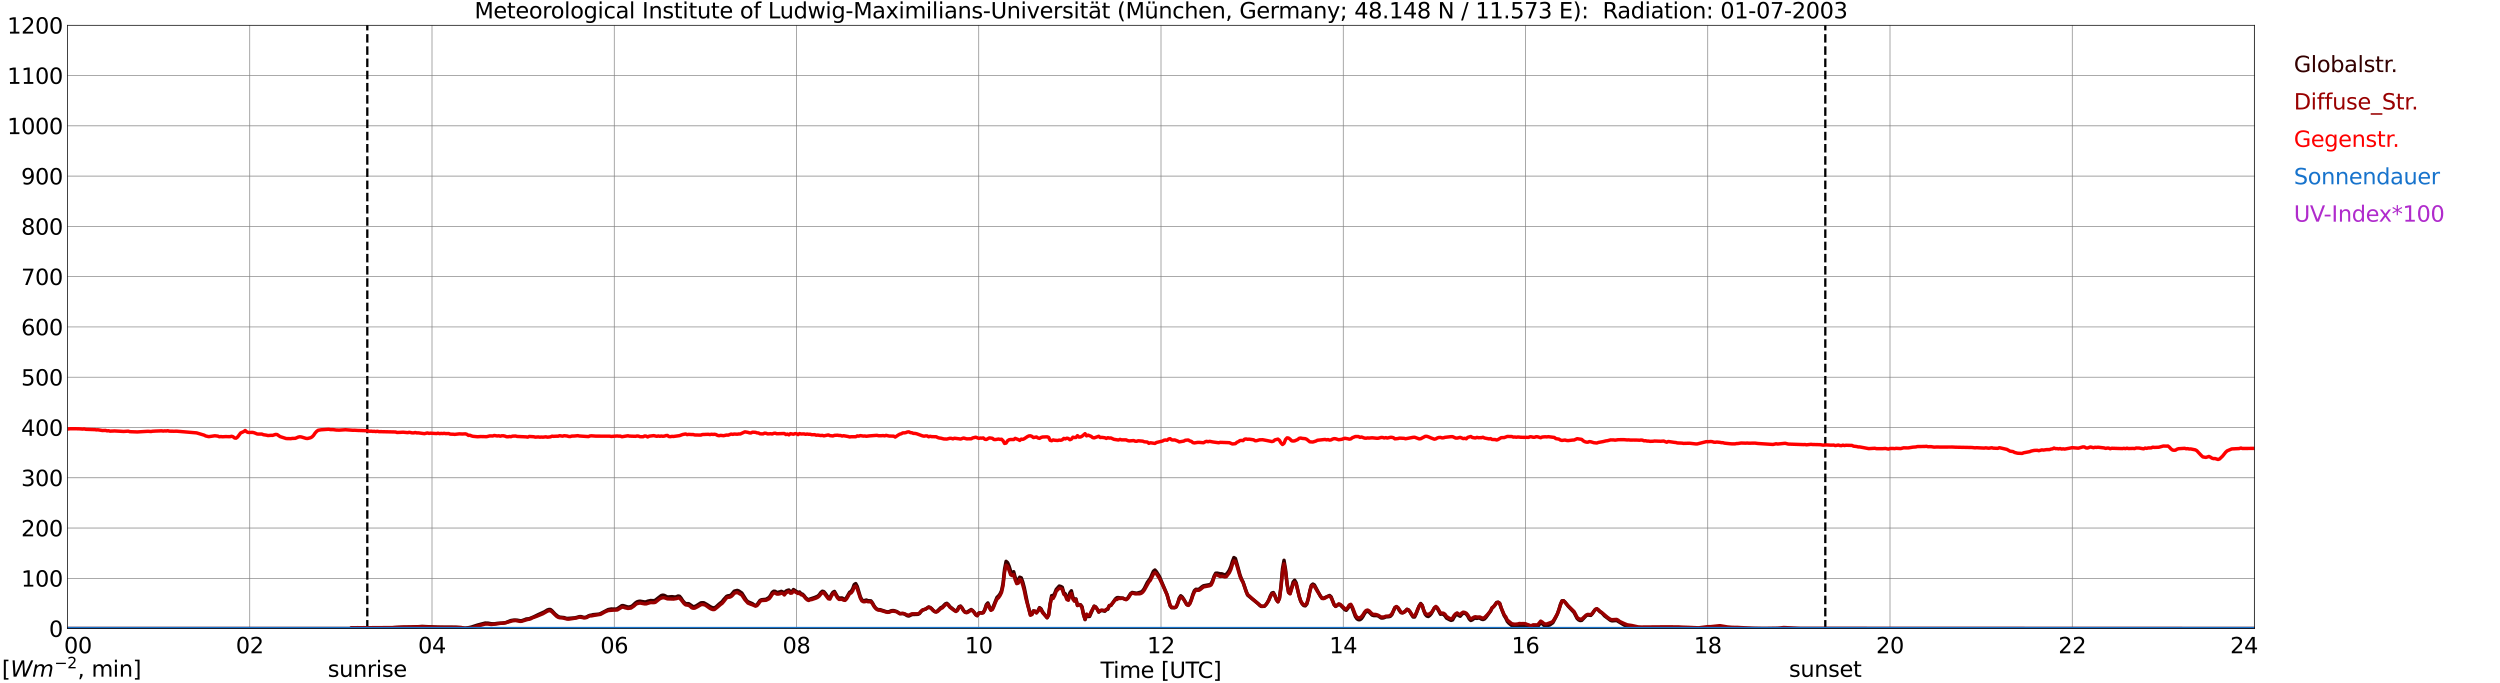 <?xml version="1.0" encoding="utf-8" standalone="no"?>
<!DOCTYPE svg PUBLIC "-//W3C//DTD SVG 1.1//EN"
  "http://www.w3.org/Graphics/SVG/1.1/DTD/svg11.dtd">
<svg xmlns:xlink="http://www.w3.org/1999/xlink" width="1085.4pt" height="296.64pt" viewBox="0 0 1085.4 296.64" xmlns="http://www.w3.org/2000/svg" version="1.1">
 <defs>
  <style type="text/css">*{stroke-linejoin: round; stroke-linecap: butt}</style>
 </defs>
 <g id="figure_1">
  <g id="patch_1">
   <path d="M 0 296.64 
L 1085.4 296.64 
L 1085.4 0 
L 0 0 
z
" style="fill: #ffffff"/>
  </g>
  <g id="axes_1">
   <g id="patch_2">
    <path d="M 29.306 272.909 
L 978.814 272.909 
L 978.814 10.976 
L 29.306 10.976 
z
" style="fill: #ffffff"/>
   </g>
   <g id="patch_3">
    <path d="M 978.814 272.909 
L 978.814 272.909 
L 978.814 10.976 
L 978.814 10.976 
z
" clip-path="url(#p995840ef11)" style="fill: #d3d3d3; opacity: 0.25; stroke: #d3d3d3; stroke-linejoin: miter"/>
   </g>
   <g id="matplotlib.axis_1">
    <g id="xtick_1">
     <g id="line2d_1">
      <path d="M 29.306 272.909 
L 29.306 10.976 
" clip-path="url(#p995840ef11)" style="fill: none; stroke: #808080; stroke-width: 0.3; stroke-linecap: square"/>
     </g>
     <g id="line2d_2"/>
     <g id="text_1">
      <!--    00 -->
      <g transform="translate(18.733 283.627) scale(0.095 -0.095)">
       <defs>
        <path id="DejaVuSans-20" transform="scale(0.016)"/>
        <path id="DejaVuSans-30" d="M 2034 4250 
Q 1547 4250 1301 3770 
Q 1056 3291 1056 2328 
Q 1056 1369 1301 889 
Q 1547 409 2034 409 
Q 2525 409 2770 889 
Q 3016 1369 3016 2328 
Q 3016 3291 2770 3770 
Q 2525 4250 2034 4250 
z
M 2034 4750 
Q 2819 4750 3233 4129 
Q 3647 3509 3647 2328 
Q 3647 1150 3233 529 
Q 2819 -91 2034 -91 
Q 1250 -91 836 529 
Q 422 1150 422 2328 
Q 422 3509 836 4129 
Q 1250 4750 2034 4750 
z
" transform="scale(0.016)"/>
       </defs>
       <use xlink:href="#DejaVuSans-20"/>
       <use xlink:href="#DejaVuSans-20" transform="translate(31.787 0)"/>
       <use xlink:href="#DejaVuSans-20" transform="translate(63.574 0)"/>
       <use xlink:href="#DejaVuSans-30" transform="translate(95.361 0)"/>
       <use xlink:href="#DejaVuSans-30" transform="translate(158.984 0)"/>
      </g>
     </g>
    </g>
    <g id="xtick_2">
     <g id="line2d_3">
      <path d="M 108.431 272.909 
L 108.431 10.976 
" clip-path="url(#p995840ef11)" style="fill: none; stroke: #808080; stroke-width: 0.3; stroke-linecap: square"/>
     </g>
     <g id="line2d_4"/>
     <g id="text_2">
      <!-- 02 -->
      <g transform="translate(102.387 283.627) scale(0.095 -0.095)">
       <defs>
        <path id="DejaVuSans-32" d="M 1228 531 
L 3431 531 
L 3431 0 
L 469 0 
L 469 531 
Q 828 903 1448 1529 
Q 2069 2156 2228 2338 
Q 2531 2678 2651 2914 
Q 2772 3150 2772 3378 
Q 2772 3750 2511 3984 
Q 2250 4219 1831 4219 
Q 1534 4219 1204 4116 
Q 875 4013 500 3803 
L 500 4441 
Q 881 4594 1212 4672 
Q 1544 4750 1819 4750 
Q 2544 4750 2975 4387 
Q 3406 4025 3406 3419 
Q 3406 3131 3298 2873 
Q 3191 2616 2906 2266 
Q 2828 2175 2409 1742 
Q 1991 1309 1228 531 
z
" transform="scale(0.016)"/>
       </defs>
       <use xlink:href="#DejaVuSans-30"/>
       <use xlink:href="#DejaVuSans-32" transform="translate(63.623 0)"/>
      </g>
     </g>
    </g>
    <g id="xtick_3">
     <g id="line2d_5">
      <path d="M 187.557 272.909 
L 187.557 10.976 
" clip-path="url(#p995840ef11)" style="fill: none; stroke: #808080; stroke-width: 0.3; stroke-linecap: square"/>
     </g>
     <g id="line2d_6"/>
     <g id="text_3">
      <!-- 04 -->
      <g transform="translate(181.513 283.627) scale(0.095 -0.095)">
       <defs>
        <path id="DejaVuSans-34" d="M 2419 4116 
L 825 1625 
L 2419 1625 
L 2419 4116 
z
M 2253 4666 
L 3047 4666 
L 3047 1625 
L 3713 1625 
L 3713 1100 
L 3047 1100 
L 3047 0 
L 2419 0 
L 2419 1100 
L 313 1100 
L 313 1709 
L 2253 4666 
z
" transform="scale(0.016)"/>
       </defs>
       <use xlink:href="#DejaVuSans-30"/>
       <use xlink:href="#DejaVuSans-34" transform="translate(63.623 0)"/>
      </g>
     </g>
    </g>
    <g id="xtick_4">
     <g id="line2d_7">
      <path d="M 266.683 272.909 
L 266.683 10.976 
" clip-path="url(#p995840ef11)" style="fill: none; stroke: #808080; stroke-width: 0.3; stroke-linecap: square"/>
     </g>
     <g id="line2d_8"/>
     <g id="text_4">
      <!-- 06 -->
      <g transform="translate(260.638 283.627) scale(0.095 -0.095)">
       <defs>
        <path id="DejaVuSans-36" d="M 2113 2584 
Q 1688 2584 1439 2293 
Q 1191 2003 1191 1497 
Q 1191 994 1439 701 
Q 1688 409 2113 409 
Q 2538 409 2786 701 
Q 3034 994 3034 1497 
Q 3034 2003 2786 2293 
Q 2538 2584 2113 2584 
z
M 3366 4563 
L 3366 3988 
Q 3128 4100 2886 4159 
Q 2644 4219 2406 4219 
Q 1781 4219 1451 3797 
Q 1122 3375 1075 2522 
Q 1259 2794 1537 2939 
Q 1816 3084 2150 3084 
Q 2853 3084 3261 2657 
Q 3669 2231 3669 1497 
Q 3669 778 3244 343 
Q 2819 -91 2113 -91 
Q 1303 -91 875 529 
Q 447 1150 447 2328 
Q 447 3434 972 4092 
Q 1497 4750 2381 4750 
Q 2619 4750 2861 4703 
Q 3103 4656 3366 4563 
z
" transform="scale(0.016)"/>
       </defs>
       <use xlink:href="#DejaVuSans-30"/>
       <use xlink:href="#DejaVuSans-36" transform="translate(63.623 0)"/>
      </g>
     </g>
    </g>
    <g id="xtick_5">
     <g id="line2d_9">
      <path d="M 345.808 272.909 
L 345.808 10.976 
" clip-path="url(#p995840ef11)" style="fill: none; stroke: #808080; stroke-width: 0.3; stroke-linecap: square"/>
     </g>
     <g id="line2d_10"/>
     <g id="text_5">
      <!-- 08 -->
      <g transform="translate(339.764 283.627) scale(0.095 -0.095)">
       <defs>
        <path id="DejaVuSans-38" d="M 2034 2216 
Q 1584 2216 1326 1975 
Q 1069 1734 1069 1313 
Q 1069 891 1326 650 
Q 1584 409 2034 409 
Q 2484 409 2743 651 
Q 3003 894 3003 1313 
Q 3003 1734 2745 1975 
Q 2488 2216 2034 2216 
z
M 1403 2484 
Q 997 2584 770 2862 
Q 544 3141 544 3541 
Q 544 4100 942 4425 
Q 1341 4750 2034 4750 
Q 2731 4750 3128 4425 
Q 3525 4100 3525 3541 
Q 3525 3141 3298 2862 
Q 3072 2584 2669 2484 
Q 3125 2378 3379 2068 
Q 3634 1759 3634 1313 
Q 3634 634 3220 271 
Q 2806 -91 2034 -91 
Q 1263 -91 848 271 
Q 434 634 434 1313 
Q 434 1759 690 2068 
Q 947 2378 1403 2484 
z
M 1172 3481 
Q 1172 3119 1398 2916 
Q 1625 2713 2034 2713 
Q 2441 2713 2670 2916 
Q 2900 3119 2900 3481 
Q 2900 3844 2670 4047 
Q 2441 4250 2034 4250 
Q 1625 4250 1398 4047 
Q 1172 3844 1172 3481 
z
" transform="scale(0.016)"/>
       </defs>
       <use xlink:href="#DejaVuSans-30"/>
       <use xlink:href="#DejaVuSans-38" transform="translate(63.623 0)"/>
      </g>
     </g>
    </g>
    <g id="xtick_6">
     <g id="line2d_11">
      <path d="M 424.934 272.909 
L 424.934 10.976 
" clip-path="url(#p995840ef11)" style="fill: none; stroke: #808080; stroke-width: 0.3; stroke-linecap: square"/>
     </g>
     <g id="line2d_12"/>
     <g id="text_6">
      <!-- 10 -->
      <g transform="translate(418.89 283.627) scale(0.095 -0.095)">
       <defs>
        <path id="DejaVuSans-31" d="M 794 531 
L 1825 531 
L 1825 4091 
L 703 3866 
L 703 4441 
L 1819 4666 
L 2450 4666 
L 2450 531 
L 3481 531 
L 3481 0 
L 794 0 
L 794 531 
z
" transform="scale(0.016)"/>
       </defs>
       <use xlink:href="#DejaVuSans-31"/>
       <use xlink:href="#DejaVuSans-30" transform="translate(63.623 0)"/>
      </g>
     </g>
    </g>
    <g id="xtick_7">
     <g id="line2d_13">
      <path d="M 504.06 272.909 
L 504.06 10.976 
" clip-path="url(#p995840ef11)" style="fill: none; stroke: #808080; stroke-width: 0.3; stroke-linecap: square"/>
     </g>
     <g id="line2d_14"/>
     <g id="text_7">
      <!-- 12 -->
      <g transform="translate(498.015 283.627) scale(0.095 -0.095)">
       <use xlink:href="#DejaVuSans-31"/>
       <use xlink:href="#DejaVuSans-32" transform="translate(63.623 0)"/>
      </g>
     </g>
    </g>
    <g id="xtick_8">
     <g id="line2d_15">
      <path d="M 583.185 272.909 
L 583.185 10.976 
" clip-path="url(#p995840ef11)" style="fill: none; stroke: #808080; stroke-width: 0.3; stroke-linecap: square"/>
     </g>
     <g id="line2d_16"/>
     <g id="text_8">
      <!-- 14 -->
      <g transform="translate(577.141 283.627) scale(0.095 -0.095)">
       <use xlink:href="#DejaVuSans-31"/>
       <use xlink:href="#DejaVuSans-34" transform="translate(63.623 0)"/>
      </g>
     </g>
    </g>
    <g id="xtick_9">
     <g id="line2d_17">
      <path d="M 662.311 272.909 
L 662.311 10.976 
" clip-path="url(#p995840ef11)" style="fill: none; stroke: #808080; stroke-width: 0.3; stroke-linecap: square"/>
     </g>
     <g id="line2d_18"/>
     <g id="text_9">
      <!-- 16 -->
      <g transform="translate(656.267 283.627) scale(0.095 -0.095)">
       <use xlink:href="#DejaVuSans-31"/>
       <use xlink:href="#DejaVuSans-36" transform="translate(63.623 0)"/>
      </g>
     </g>
    </g>
    <g id="xtick_10">
     <g id="line2d_19">
      <path d="M 741.437 272.909 
L 741.437 10.976 
" clip-path="url(#p995840ef11)" style="fill: none; stroke: #808080; stroke-width: 0.3; stroke-linecap: square"/>
     </g>
     <g id="line2d_20"/>
     <g id="text_10">
      <!-- 18 -->
      <g transform="translate(735.392 283.627) scale(0.095 -0.095)">
       <use xlink:href="#DejaVuSans-31"/>
       <use xlink:href="#DejaVuSans-38" transform="translate(63.623 0)"/>
      </g>
     </g>
    </g>
    <g id="xtick_11">
     <g id="line2d_21">
      <path d="M 820.562 272.909 
L 820.562 10.976 
" clip-path="url(#p995840ef11)" style="fill: none; stroke: #808080; stroke-width: 0.3; stroke-linecap: square"/>
     </g>
     <g id="line2d_22"/>
     <g id="text_11">
      <!-- 20 -->
      <g transform="translate(814.518 283.627) scale(0.095 -0.095)">
       <use xlink:href="#DejaVuSans-32"/>
       <use xlink:href="#DejaVuSans-30" transform="translate(63.623 0)"/>
      </g>
     </g>
    </g>
    <g id="xtick_12">
     <g id="line2d_23">
      <path d="M 899.688 272.909 
L 899.688 10.976 
" clip-path="url(#p995840ef11)" style="fill: none; stroke: #808080; stroke-width: 0.3; stroke-linecap: square"/>
     </g>
     <g id="line2d_24"/>
     <g id="text_12">
      <!-- 22 -->
      <g transform="translate(893.644 283.627) scale(0.095 -0.095)">
       <use xlink:href="#DejaVuSans-32"/>
       <use xlink:href="#DejaVuSans-32" transform="translate(63.623 0)"/>
      </g>
     </g>
    </g>
    <g id="xtick_13">
     <g id="line2d_25">
      <path d="M 978.814 272.909 
L 978.814 10.976 
" clip-path="url(#p995840ef11)" style="fill: none; stroke: #808080; stroke-width: 0.3; stroke-linecap: square"/>
     </g>
     <g id="line2d_26"/>
     <g id="text_13">
      <!-- 24    -->
      <g transform="translate(968.241 283.627) scale(0.095 -0.095)">
       <use xlink:href="#DejaVuSans-32"/>
       <use xlink:href="#DejaVuSans-34" transform="translate(63.623 0)"/>
       <use xlink:href="#DejaVuSans-20" transform="translate(127.246 0)"/>
       <use xlink:href="#DejaVuSans-20" transform="translate(159.033 0)"/>
       <use xlink:href="#DejaVuSans-20" transform="translate(190.82 0)"/>
      </g>
     </g>
    </g>
    <g id="text_14">
     <!-- Time [UTC] -->
     <g transform="translate(477.806 294.322) scale(0.095 -0.095)">
      <defs>
       <path id="DejaVuSans-54" d="M -19 4666 
L 3928 4666 
L 3928 4134 
L 2272 4134 
L 2272 0 
L 1638 0 
L 1638 4134 
L -19 4134 
L -19 4666 
z
" transform="scale(0.016)"/>
       <path id="DejaVuSans-69" d="M 603 3500 
L 1178 3500 
L 1178 0 
L 603 0 
L 603 3500 
z
M 603 4863 
L 1178 4863 
L 1178 4134 
L 603 4134 
L 603 4863 
z
" transform="scale(0.016)"/>
       <path id="DejaVuSans-6d" d="M 3328 2828 
Q 3544 3216 3844 3400 
Q 4144 3584 4550 3584 
Q 5097 3584 5394 3201 
Q 5691 2819 5691 2113 
L 5691 0 
L 5113 0 
L 5113 2094 
Q 5113 2597 4934 2840 
Q 4756 3084 4391 3084 
Q 3944 3084 3684 2787 
Q 3425 2491 3425 1978 
L 3425 0 
L 2847 0 
L 2847 2094 
Q 2847 2600 2669 2842 
Q 2491 3084 2119 3084 
Q 1678 3084 1418 2786 
Q 1159 2488 1159 1978 
L 1159 0 
L 581 0 
L 581 3500 
L 1159 3500 
L 1159 2956 
Q 1356 3278 1631 3431 
Q 1906 3584 2284 3584 
Q 2666 3584 2933 3390 
Q 3200 3197 3328 2828 
z
" transform="scale(0.016)"/>
       <path id="DejaVuSans-65" d="M 3597 1894 
L 3597 1613 
L 953 1613 
Q 991 1019 1311 708 
Q 1631 397 2203 397 
Q 2534 397 2845 478 
Q 3156 559 3463 722 
L 3463 178 
Q 3153 47 2828 -22 
Q 2503 -91 2169 -91 
Q 1331 -91 842 396 
Q 353 884 353 1716 
Q 353 2575 817 3079 
Q 1281 3584 2069 3584 
Q 2775 3584 3186 3129 
Q 3597 2675 3597 1894 
z
M 3022 2063 
Q 3016 2534 2758 2815 
Q 2500 3097 2075 3097 
Q 1594 3097 1305 2825 
Q 1016 2553 972 2059 
L 3022 2063 
z
" transform="scale(0.016)"/>
       <path id="DejaVuSans-5b" d="M 550 4863 
L 1875 4863 
L 1875 4416 
L 1125 4416 
L 1125 -397 
L 1875 -397 
L 1875 -844 
L 550 -844 
L 550 4863 
z
" transform="scale(0.016)"/>
       <path id="DejaVuSans-55" d="M 556 4666 
L 1191 4666 
L 1191 1831 
Q 1191 1081 1462 751 
Q 1734 422 2344 422 
Q 2950 422 3222 751 
Q 3494 1081 3494 1831 
L 3494 4666 
L 4128 4666 
L 4128 1753 
Q 4128 841 3676 375 
Q 3225 -91 2344 -91 
Q 1459 -91 1007 375 
Q 556 841 556 1753 
L 556 4666 
z
" transform="scale(0.016)"/>
       <path id="DejaVuSans-43" d="M 4122 4306 
L 4122 3641 
Q 3803 3938 3442 4084 
Q 3081 4231 2675 4231 
Q 1875 4231 1450 3742 
Q 1025 3253 1025 2328 
Q 1025 1406 1450 917 
Q 1875 428 2675 428 
Q 3081 428 3442 575 
Q 3803 722 4122 1019 
L 4122 359 
Q 3791 134 3420 21 
Q 3050 -91 2638 -91 
Q 1578 -91 968 557 
Q 359 1206 359 2328 
Q 359 3453 968 4101 
Q 1578 4750 2638 4750 
Q 3056 4750 3426 4639 
Q 3797 4528 4122 4306 
z
" transform="scale(0.016)"/>
       <path id="DejaVuSans-5d" d="M 1947 4863 
L 1947 -844 
L 622 -844 
L 622 -397 
L 1369 -397 
L 1369 4416 
L 622 4416 
L 622 4863 
L 1947 4863 
z
" transform="scale(0.016)"/>
      </defs>
      <use xlink:href="#DejaVuSans-54"/>
      <use xlink:href="#DejaVuSans-69" transform="translate(57.959 0)"/>
      <use xlink:href="#DejaVuSans-6d" transform="translate(85.742 0)"/>
      <use xlink:href="#DejaVuSans-65" transform="translate(183.154 0)"/>
      <use xlink:href="#DejaVuSans-20" transform="translate(244.678 0)"/>
      <use xlink:href="#DejaVuSans-5b" transform="translate(276.465 0)"/>
      <use xlink:href="#DejaVuSans-55" transform="translate(315.479 0)"/>
      <use xlink:href="#DejaVuSans-54" transform="translate(388.672 0)"/>
      <use xlink:href="#DejaVuSans-43" transform="translate(443.881 0)"/>
      <use xlink:href="#DejaVuSans-5d" transform="translate(513.705 0)"/>
     </g>
    </g>
   </g>
   <g id="matplotlib.axis_2">
    <g id="ytick_1">
     <g id="line2d_27">
      <path d="M 29.306 272.909 
L 978.814 272.909 
" clip-path="url(#p995840ef11)" style="fill: none; stroke: #808080; stroke-width: 0.3; stroke-linecap: square"/>
     </g>
     <g id="line2d_28"/>
     <g id="text_15">
      <!-- 0 -->
      <g transform="translate(21.261 276.518) scale(0.095 -0.095)">
       <use xlink:href="#DejaVuSans-30"/>
      </g>
     </g>
    </g>
    <g id="ytick_2">
     <g id="line2d_29">
      <path d="M 29.306 251.081 
L 978.814 251.081 
" clip-path="url(#p995840ef11)" style="fill: none; stroke: #808080; stroke-width: 0.3; stroke-linecap: square"/>
     </g>
     <g id="line2d_30"/>
     <g id="text_16">
      <!-- 100 -->
      <g transform="translate(9.173 254.69) scale(0.095 -0.095)">
       <use xlink:href="#DejaVuSans-31"/>
       <use xlink:href="#DejaVuSans-30" transform="translate(63.623 0)"/>
       <use xlink:href="#DejaVuSans-30" transform="translate(127.246 0)"/>
      </g>
     </g>
    </g>
    <g id="ytick_3">
     <g id="line2d_31">
      <path d="M 29.306 229.253 
L 978.814 229.253 
" clip-path="url(#p995840ef11)" style="fill: none; stroke: #808080; stroke-width: 0.3; stroke-linecap: square"/>
     </g>
     <g id="line2d_32"/>
     <g id="text_17">
      <!-- 200 -->
      <g transform="translate(9.173 232.863) scale(0.095 -0.095)">
       <use xlink:href="#DejaVuSans-32"/>
       <use xlink:href="#DejaVuSans-30" transform="translate(63.623 0)"/>
       <use xlink:href="#DejaVuSans-30" transform="translate(127.246 0)"/>
      </g>
     </g>
    </g>
    <g id="ytick_4">
     <g id="line2d_33">
      <path d="M 29.306 207.426 
L 978.814 207.426 
" clip-path="url(#p995840ef11)" style="fill: none; stroke: #808080; stroke-width: 0.3; stroke-linecap: square"/>
     </g>
     <g id="line2d_34"/>
     <g id="text_18">
      <!-- 300 -->
      <g transform="translate(9.173 211.035) scale(0.095 -0.095)">
       <defs>
        <path id="DejaVuSans-33" d="M 2597 2516 
Q 3050 2419 3304 2112 
Q 3559 1806 3559 1356 
Q 3559 666 3084 287 
Q 2609 -91 1734 -91 
Q 1441 -91 1130 -33 
Q 819 25 488 141 
L 488 750 
Q 750 597 1062 519 
Q 1375 441 1716 441 
Q 2309 441 2620 675 
Q 2931 909 2931 1356 
Q 2931 1769 2642 2001 
Q 2353 2234 1838 2234 
L 1294 2234 
L 1294 2753 
L 1863 2753 
Q 2328 2753 2575 2939 
Q 2822 3125 2822 3475 
Q 2822 3834 2567 4026 
Q 2313 4219 1838 4219 
Q 1578 4219 1281 4162 
Q 984 4106 628 3988 
L 628 4550 
Q 988 4650 1302 4700 
Q 1616 4750 1894 4750 
Q 2613 4750 3031 4423 
Q 3450 4097 3450 3541 
Q 3450 3153 3228 2886 
Q 3006 2619 2597 2516 
z
" transform="scale(0.016)"/>
       </defs>
       <use xlink:href="#DejaVuSans-33"/>
       <use xlink:href="#DejaVuSans-30" transform="translate(63.623 0)"/>
       <use xlink:href="#DejaVuSans-30" transform="translate(127.246 0)"/>
      </g>
     </g>
    </g>
    <g id="ytick_5">
     <g id="line2d_35">
      <path d="M 29.306 185.598 
L 978.814 185.598 
" clip-path="url(#p995840ef11)" style="fill: none; stroke: #808080; stroke-width: 0.3; stroke-linecap: square"/>
     </g>
     <g id="line2d_36"/>
     <g id="text_19">
      <!-- 400 -->
      <g transform="translate(9.173 189.207) scale(0.095 -0.095)">
       <use xlink:href="#DejaVuSans-34"/>
       <use xlink:href="#DejaVuSans-30" transform="translate(63.623 0)"/>
       <use xlink:href="#DejaVuSans-30" transform="translate(127.246 0)"/>
      </g>
     </g>
    </g>
    <g id="ytick_6">
     <g id="line2d_37">
      <path d="M 29.306 163.77 
L 978.814 163.77 
" clip-path="url(#p995840ef11)" style="fill: none; stroke: #808080; stroke-width: 0.3; stroke-linecap: square"/>
     </g>
     <g id="line2d_38"/>
     <g id="text_20">
      <!-- 500 -->
      <g transform="translate(9.173 167.379) scale(0.095 -0.095)">
       <defs>
        <path id="DejaVuSans-35" d="M 691 4666 
L 3169 4666 
L 3169 4134 
L 1269 4134 
L 1269 2991 
Q 1406 3038 1543 3061 
Q 1681 3084 1819 3084 
Q 2600 3084 3056 2656 
Q 3513 2228 3513 1497 
Q 3513 744 3044 326 
Q 2575 -91 1722 -91 
Q 1428 -91 1123 -41 
Q 819 9 494 109 
L 494 744 
Q 775 591 1075 516 
Q 1375 441 1709 441 
Q 2250 441 2565 725 
Q 2881 1009 2881 1497 
Q 2881 1984 2565 2268 
Q 2250 2553 1709 2553 
Q 1456 2553 1204 2497 
Q 953 2441 691 2322 
L 691 4666 
z
" transform="scale(0.016)"/>
       </defs>
       <use xlink:href="#DejaVuSans-35"/>
       <use xlink:href="#DejaVuSans-30" transform="translate(63.623 0)"/>
       <use xlink:href="#DejaVuSans-30" transform="translate(127.246 0)"/>
      </g>
     </g>
    </g>
    <g id="ytick_7">
     <g id="line2d_39">
      <path d="M 29.306 141.942 
L 978.814 141.942 
" clip-path="url(#p995840ef11)" style="fill: none; stroke: #808080; stroke-width: 0.3; stroke-linecap: square"/>
     </g>
     <g id="line2d_40"/>
     <g id="text_21">
      <!-- 600 -->
      <g transform="translate(9.173 145.551) scale(0.095 -0.095)">
       <use xlink:href="#DejaVuSans-36"/>
       <use xlink:href="#DejaVuSans-30" transform="translate(63.623 0)"/>
       <use xlink:href="#DejaVuSans-30" transform="translate(127.246 0)"/>
      </g>
     </g>
    </g>
    <g id="ytick_8">
     <g id="line2d_41">
      <path d="M 29.306 120.114 
L 978.814 120.114 
" clip-path="url(#p995840ef11)" style="fill: none; stroke: #808080; stroke-width: 0.3; stroke-linecap: square"/>
     </g>
     <g id="line2d_42"/>
     <g id="text_22">
      <!-- 700 -->
      <g transform="translate(9.173 123.724) scale(0.095 -0.095)">
       <defs>
        <path id="DejaVuSans-37" d="M 525 4666 
L 3525 4666 
L 3525 4397 
L 1831 0 
L 1172 0 
L 2766 4134 
L 525 4134 
L 525 4666 
z
" transform="scale(0.016)"/>
       </defs>
       <use xlink:href="#DejaVuSans-37"/>
       <use xlink:href="#DejaVuSans-30" transform="translate(63.623 0)"/>
       <use xlink:href="#DejaVuSans-30" transform="translate(127.246 0)"/>
      </g>
     </g>
    </g>
    <g id="ytick_9">
     <g id="line2d_43">
      <path d="M 29.306 98.287 
L 978.814 98.287 
" clip-path="url(#p995840ef11)" style="fill: none; stroke: #808080; stroke-width: 0.3; stroke-linecap: square"/>
     </g>
     <g id="line2d_44"/>
     <g id="text_23">
      <!-- 800 -->
      <g transform="translate(9.173 101.896) scale(0.095 -0.095)">
       <use xlink:href="#DejaVuSans-38"/>
       <use xlink:href="#DejaVuSans-30" transform="translate(63.623 0)"/>
       <use xlink:href="#DejaVuSans-30" transform="translate(127.246 0)"/>
      </g>
     </g>
    </g>
    <g id="ytick_10">
     <g id="line2d_45">
      <path d="M 29.306 76.459 
L 978.814 76.459 
" clip-path="url(#p995840ef11)" style="fill: none; stroke: #808080; stroke-width: 0.3; stroke-linecap: square"/>
     </g>
     <g id="line2d_46"/>
     <g id="text_24">
      <!-- 900 -->
      <g transform="translate(9.173 80.068) scale(0.095 -0.095)">
       <defs>
        <path id="DejaVuSans-39" d="M 703 97 
L 703 672 
Q 941 559 1184 500 
Q 1428 441 1663 441 
Q 2288 441 2617 861 
Q 2947 1281 2994 2138 
Q 2813 1869 2534 1725 
Q 2256 1581 1919 1581 
Q 1219 1581 811 2004 
Q 403 2428 403 3163 
Q 403 3881 828 4315 
Q 1253 4750 1959 4750 
Q 2769 4750 3195 4129 
Q 3622 3509 3622 2328 
Q 3622 1225 3098 567 
Q 2575 -91 1691 -91 
Q 1453 -91 1209 -44 
Q 966 3 703 97 
z
M 1959 2075 
Q 2384 2075 2632 2365 
Q 2881 2656 2881 3163 
Q 2881 3666 2632 3958 
Q 2384 4250 1959 4250 
Q 1534 4250 1286 3958 
Q 1038 3666 1038 3163 
Q 1038 2656 1286 2365 
Q 1534 2075 1959 2075 
z
" transform="scale(0.016)"/>
       </defs>
       <use xlink:href="#DejaVuSans-39"/>
       <use xlink:href="#DejaVuSans-30" transform="translate(63.623 0)"/>
       <use xlink:href="#DejaVuSans-30" transform="translate(127.246 0)"/>
      </g>
     </g>
    </g>
    <g id="ytick_11">
     <g id="line2d_47">
      <path d="M 29.306 54.631 
L 978.814 54.631 
" clip-path="url(#p995840ef11)" style="fill: none; stroke: #808080; stroke-width: 0.3; stroke-linecap: square"/>
     </g>
     <g id="line2d_48"/>
     <g id="text_25">
      <!-- 1000 -->
      <g transform="translate(3.128 58.24) scale(0.095 -0.095)">
       <use xlink:href="#DejaVuSans-31"/>
       <use xlink:href="#DejaVuSans-30" transform="translate(63.623 0)"/>
       <use xlink:href="#DejaVuSans-30" transform="translate(127.246 0)"/>
       <use xlink:href="#DejaVuSans-30" transform="translate(190.869 0)"/>
      </g>
     </g>
    </g>
    <g id="ytick_12">
     <g id="line2d_49">
      <path d="M 29.306 32.803 
L 978.814 32.803 
" clip-path="url(#p995840ef11)" style="fill: none; stroke: #808080; stroke-width: 0.3; stroke-linecap: square"/>
     </g>
     <g id="line2d_50"/>
     <g id="text_26">
      <!-- 1100 -->
      <g transform="translate(3.128 36.413) scale(0.095 -0.095)">
       <use xlink:href="#DejaVuSans-31"/>
       <use xlink:href="#DejaVuSans-31" transform="translate(63.623 0)"/>
       <use xlink:href="#DejaVuSans-30" transform="translate(127.246 0)"/>
       <use xlink:href="#DejaVuSans-30" transform="translate(190.869 0)"/>
      </g>
     </g>
    </g>
    <g id="ytick_13">
     <g id="line2d_51">
      <path d="M 29.306 10.976 
L 978.814 10.976 
" clip-path="url(#p995840ef11)" style="fill: none; stroke: #808080; stroke-width: 0.3; stroke-linecap: square"/>
     </g>
     <g id="line2d_52"/>
     <g id="text_27">
      <!-- 1200 -->
      <g transform="translate(3.128 14.585) scale(0.095 -0.095)">
       <use xlink:href="#DejaVuSans-31"/>
       <use xlink:href="#DejaVuSans-32" transform="translate(63.623 0)"/>
       <use xlink:href="#DejaVuSans-30" transform="translate(127.246 0)"/>
       <use xlink:href="#DejaVuSans-30" transform="translate(190.869 0)"/>
      </g>
     </g>
    </g>
   </g>
   <g id="line2d_53">
    <path d="M 159.468 272.909 
L 159.468 10.976 
" clip-path="url(#p995840ef11)" style="fill: none; stroke-dasharray: 3.7,1.6; stroke-dashoffset: 0; stroke: #000000"/>
   </g>
   <g id="line2d_54">
    <path d="M 792.473 272.909 
L 792.473 10.976 
" clip-path="url(#p995840ef11)" style="fill: none; stroke-dasharray: 3.7,1.6; stroke-dashoffset: 0; stroke: #000000"/>
   </g>
   <g id="line2d_55">
    <path d="M 29.306 272.909 
L 151.951 272.909 
L 152.61 272.599 
L 153.929 272.64 
L 155.907 272.56 
L 158.544 272.64 
L 161.182 272.56 
L 162.501 272.56 
L 163.819 272.64 
L 165.138 272.64 
L 169.754 272.56 
L 175.029 272.313 
L 178.326 272.271 
L 179.645 272.191 
L 183.601 271.985 
L 190.195 272.313 
L 198.107 272.354 
L 202.063 272.763 
L 203.382 272.518 
L 204.701 272.23 
L 207.339 271.37 
L 210.635 270.51 
L 211.954 270.551 
L 213.273 270.798 
L 214.592 270.84 
L 215.91 270.634 
L 217.889 270.551 
L 219.207 270.388 
L 219.867 270.224 
L 221.186 269.65 
L 221.845 269.405 
L 223.164 269.2 
L 224.482 269.242 
L 225.801 269.486 
L 226.461 269.486 
L 227.779 269.037 
L 228.439 268.751 
L 229.757 268.626 
L 231.736 267.808 
L 233.714 266.825 
L 236.351 265.638 
L 237.67 264.819 
L 238.329 264.614 
L 238.989 264.614 
L 239.648 265.147 
L 240.967 266.579 
L 242.286 267.644 
L 242.945 267.93 
L 244.923 268.135 
L 245.583 268.382 
L 246.242 268.504 
L 249.539 268.259 
L 250.858 267.93 
L 251.517 267.727 
L 252.176 267.685 
L 253.495 268.054 
L 254.155 268.013 
L 254.814 267.808 
L 255.473 267.399 
L 256.133 267.153 
L 256.792 267.07 
L 257.451 266.867 
L 260.089 266.62 
L 260.748 266.374 
L 264.045 264.654 
L 265.364 264.409 
L 267.342 264.451 
L 268.002 264.287 
L 269.98 262.936 
L 270.639 262.936 
L 272.617 263.549 
L 273.277 263.508 
L 273.936 263.344 
L 274.595 262.975 
L 275.914 261.746 
L 276.573 261.296 
L 277.233 261.091 
L 277.892 261.01 
L 279.87 261.338 
L 280.53 261.296 
L 281.189 261.01 
L 282.508 260.722 
L 283.827 260.805 
L 284.486 260.6 
L 287.124 258.553 
L 287.783 258.389 
L 288.442 258.511 
L 289.761 259.208 
L 291.739 259.044 
L 293.058 259.208 
L 293.717 259.085 
L 294.377 258.758 
L 295.036 258.88 
L 295.696 259.659 
L 296.355 260.722 
L 297.014 261.502 
L 297.674 262.076 
L 298.992 262.076 
L 300.971 263.427 
L 301.63 263.302 
L 302.289 263.016 
L 304.267 261.746 
L 304.927 261.665 
L 305.586 261.707 
L 306.905 262.442 
L 308.224 263.302 
L 308.883 263.671 
L 309.543 263.876 
L 310.202 263.876 
L 310.861 263.508 
L 312.18 262.279 
L 313.499 261.216 
L 314.158 260.356 
L 315.477 258.902 
L 316.136 258.657 
L 316.796 258.616 
L 317.455 258.247 
L 318.774 256.651 
L 320.093 256.324 
L 320.752 256.569 
L 322.071 257.47 
L 324.049 260.622 
L 324.708 261.237 
L 326.686 262.098 
L 327.346 262.589 
L 328.005 262.875 
L 328.665 262.547 
L 329.983 260.663 
L 330.643 260.377 
L 332.621 260.172 
L 333.94 259.354 
L 334.599 258.411 
L 335.258 257.182 
L 335.918 256.691 
L 336.577 256.732 
L 337.236 257.265 
L 338.555 256.979 
L 339.215 256.732 
L 339.874 257.018 
L 340.533 257.634 
L 341.193 256.651 
L 341.852 256.324 
L 342.512 256.158 
L 343.171 256.979 
L 343.83 256.854 
L 344.49 255.955 
L 345.808 256.815 
L 346.468 257.223 
L 347.127 257.018 
L 347.787 257.756 
L 348.446 257.961 
L 349.105 258.616 
L 349.765 259.517 
L 350.424 260.05 
L 351.083 260.419 
L 351.743 260.05 
L 353.721 259.395 
L 355.04 258.821 
L 355.699 258.208 
L 356.359 257.265 
L 357.018 256.691 
L 357.677 256.854 
L 358.337 257.634 
L 359.655 259.517 
L 360.315 259.64 
L 360.974 258.166 
L 361.634 257.143 
L 362.293 256.774 
L 363.612 259.107 
L 364.271 259.681 
L 365.59 259.598 
L 366.249 260.05 
L 366.909 260.131 
L 367.568 259.395 
L 368.887 257.101 
L 369.546 256.732 
L 370.206 255.586 
L 370.865 253.783 
L 371.524 253.375 
L 372.184 254.604 
L 373.502 259.026 
L 374.162 260.419 
L 374.821 260.788 
L 375.481 260.705 
L 376.14 260.5 
L 376.799 260.788 
L 378.118 260.869 
L 378.777 261.729 
L 379.437 262.958 
L 380.096 263.898 
L 380.756 264.472 
L 381.415 264.678 
L 382.074 264.678 
L 384.712 265.538 
L 385.371 265.66 
L 386.031 265.579 
L 386.69 265.252 
L 387.349 265.088 
L 388.009 265.088 
L 389.328 265.496 
L 390.646 266.398 
L 391.965 266.398 
L 392.624 266.561 
L 393.943 267.338 
L 394.603 267.463 
L 395.921 266.808 
L 398.559 266.725 
L 399.218 266.356 
L 399.878 265.496 
L 400.537 264.883 
L 401.856 264.431 
L 403.175 263.532 
L 403.834 263.735 
L 404.493 264.267 
L 405.153 265.046 
L 405.812 265.538 
L 406.471 265.618 
L 407.131 265.127 
L 408.45 263.818 
L 409.109 263.532 
L 410.428 262.178 
L 411.087 261.934 
L 411.746 262.508 
L 412.406 263.368 
L 414.384 264.963 
L 415.043 265.291 
L 415.703 264.678 
L 416.362 263.407 
L 417.022 263.121 
L 417.681 263.898 
L 418.34 265.088 
L 419 265.743 
L 419.659 265.865 
L 421.637 264.636 
L 422.297 265.088 
L 422.956 265.865 
L 423.615 266.847 
L 424.275 267.299 
L 424.934 266.151 
L 425.593 266.029 
L 426.253 266.151 
L 426.912 265.906 
L 427.572 264.555 
L 428.231 262.508 
L 428.89 261.77 
L 429.55 263.407 
L 430.209 264.719 
L 430.869 264.267 
L 432.847 259.354 
L 433.506 258.738 
L 434.165 257.878 
L 434.825 256.446 
L 435.484 253.211 
L 436.144 247.067 
L 436.803 243.71 
L 437.462 244.284 
L 438.122 245.838 
L 438.781 248.01 
L 439.44 248.623 
L 440.1 248.215 
L 440.759 250.671 
L 441.419 252.188 
L 442.078 251.819 
L 442.737 250.59 
L 443.397 250.876 
L 444.056 252.718 
L 444.716 255.217 
L 446.034 261.687 
L 447.353 266.808 
L 448.012 266.684 
L 448.672 265.21 
L 449.331 265.332 
L 449.991 265.987 
L 450.65 265.21 
L 451.309 263.818 
L 451.969 264.309 
L 452.628 265.618 
L 454.606 268.198 
L 455.266 267.052 
L 455.925 262.098 
L 456.584 258.616 
L 457.244 258.657 
L 457.903 257.634 
L 458.563 255.914 
L 459.881 254.438 
L 460.541 254.604 
L 461.2 254.971 
L 461.859 257.348 
L 462.519 257.797 
L 463.178 259.435 
L 463.838 260.009 
L 464.497 257.387 
L 465.156 256.488 
L 465.816 259.271 
L 466.475 260.458 
L 467.134 260.009 
L 467.794 262.794 
L 468.453 262.508 
L 469.113 262.547 
L 469.772 263.407 
L 470.431 266.766 
L 471.091 269.019 
L 471.75 266.972 
L 472.409 267.666 
L 473.069 267.626 
L 474.388 264.636 
L 475.047 263.163 
L 475.706 263.49 
L 476.366 264.472 
L 477.025 265.743 
L 477.685 265.252 
L 478.344 265.046 
L 479.663 265.374 
L 480.322 264.719 
L 480.981 264.514 
L 481.641 262.958 
L 482.3 262.875 
L 484.278 260.009 
L 484.938 259.476 
L 485.597 259.435 
L 486.256 259.598 
L 487.575 259.681 
L 488.235 260.05 
L 488.894 260.214 
L 489.553 259.762 
L 490.872 257.675 
L 491.532 257.223 
L 493.51 257.551 
L 495.488 257.018 
L 496.147 256.446 
L 496.807 255.503 
L 498.125 252.843 
L 499.444 250.998 
L 500.763 248.01 
L 501.422 247.477 
L 502.082 248.215 
L 503.4 250.343 
L 504.719 253.497 
L 506.038 256.61 
L 506.697 258.208 
L 508.016 262.999 
L 508.675 263.859 
L 509.994 263.859 
L 510.654 263.49 
L 511.313 261.851 
L 511.972 259.681 
L 512.632 258.657 
L 513.291 259.19 
L 513.95 260.172 
L 515.269 262.466 
L 515.929 262.752 
L 516.588 261.851 
L 517.247 260.131 
L 517.907 258.003 
L 518.566 256.405 
L 519.226 255.831 
L 519.885 255.914 
L 520.544 255.831 
L 521.863 254.726 
L 522.522 254.316 
L 523.841 254.071 
L 525.16 253.825 
L 525.819 253.414 
L 526.479 252.024 
L 527.138 250.099 
L 527.797 248.87 
L 528.457 248.828 
L 529.776 249.114 
L 530.435 249.114 
L 531.754 249.608 
L 532.413 249.32 
L 533.073 248.542 
L 533.732 247.519 
L 534.391 245.962 
L 535.051 243.751 
L 535.71 242.071 
L 536.369 242.481 
L 537.688 247.15 
L 538.348 249.608 
L 539.007 251.367 
L 539.666 252.637 
L 541.644 258.372 
L 546.26 262.139 
L 546.919 262.835 
L 547.579 263.285 
L 548.898 263.243 
L 549.557 262.589 
L 550.216 261.648 
L 550.876 260.419 
L 551.535 258.699 
L 552.195 257.47 
L 552.854 257.265 
L 553.513 258.494 
L 554.173 260.377 
L 554.832 261.237 
L 555.491 259.598 
L 556.151 254.438 
L 556.81 246.903 
L 557.47 243.26 
L 558.129 247.231 
L 558.788 253.292 
L 559.448 257.143 
L 560.107 257.592 
L 561.426 252.679 
L 562.085 251.9 
L 562.745 253.048 
L 564.063 258.943 
L 564.723 261.074 
L 565.382 262.22 
L 566.042 262.916 
L 566.701 263.038 
L 567.36 262.261 
L 568.02 259.886 
L 568.679 256.569 
L 569.338 254.111 
L 569.998 253.578 
L 570.657 253.947 
L 573.295 258.902 
L 573.954 259.64 
L 574.613 259.723 
L 577.251 258.535 
L 577.91 259.107 
L 579.229 262.547 
L 579.889 263.285 
L 581.207 262.342 
L 581.867 262.63 
L 583.185 263.981 
L 583.845 264.678 
L 584.504 264.963 
L 585.164 264.145 
L 585.823 262.999 
L 586.482 262.794 
L 587.142 264.103 
L 588.46 267.666 
L 589.12 268.65 
L 589.779 269.058 
L 590.439 269.058 
L 591.098 268.567 
L 591.757 267.626 
L 592.417 266.398 
L 593.076 265.538 
L 593.736 265.415 
L 594.395 265.743 
L 595.714 267.052 
L 596.373 267.258 
L 597.692 267.258 
L 598.351 267.421 
L 599.67 268.323 
L 600.329 268.323 
L 600.989 268.159 
L 601.648 267.832 
L 602.967 267.749 
L 603.626 267.585 
L 604.286 266.889 
L 605.604 263.818 
L 606.264 263.449 
L 606.923 263.981 
L 607.582 265.127 
L 608.242 265.987 
L 608.901 266.07 
L 609.561 265.743 
L 610.22 265.21 
L 610.879 264.514 
L 611.539 264.8 
L 612.198 265.701 
L 612.858 266.93 
L 613.517 267.871 
L 614.176 267.871 
L 614.836 266.52 
L 616.154 263.038 
L 616.814 262.015 
L 617.473 262.835 
L 618.133 265.088 
L 618.792 266.725 
L 619.451 267.463 
L 620.111 267.666 
L 620.77 267.175 
L 621.429 266.398 
L 622.748 263.94 
L 623.408 263.532 
L 624.067 264.228 
L 625.386 266.684 
L 626.045 266.561 
L 626.705 266.766 
L 627.364 267.38 
L 628.023 268.362 
L 629.342 269.058 
L 630.001 269.347 
L 630.661 269.141 
L 631.32 267.954 
L 631.98 267.052 
L 632.639 266.684 
L 633.298 267.216 
L 633.958 267.544 
L 634.617 266.766 
L 635.276 266.192 
L 635.936 266.275 
L 636.595 266.603 
L 637.255 267.502 
L 637.914 268.772 
L 638.573 269.386 
L 639.233 269.1 
L 639.892 268.567 
L 640.552 268.362 
L 641.211 268.486 
L 641.87 268.323 
L 642.53 268.404 
L 643.189 268.814 
L 643.848 268.978 
L 644.508 268.731 
L 645.167 268.035 
L 647.145 265.291 
L 647.805 263.981 
L 648.464 263.407 
L 649.783 261.565 
L 650.442 261.443 
L 651.102 261.934 
L 651.761 264.023 
L 653.08 267.338 
L 653.739 268.362 
L 654.399 269.796 
L 655.058 270.534 
L 656.377 271.599 
L 658.355 271.802 
L 659.674 271.475 
L 660.333 271.558 
L 661.652 271.558 
L 662.311 271.599 
L 664.289 272.459 
L 664.949 272.376 
L 665.608 272.007 
L 667.586 272.049 
L 668.905 270.37 
L 669.564 270.778 
L 670.224 271.435 
L 670.883 271.802 
L 671.542 271.721 
L 672.861 271.311 
L 674.18 270.37 
L 675.499 267.912 
L 676.158 266.52 
L 676.817 264.636 
L 677.477 262.383 
L 678.136 260.869 
L 678.796 260.788 
L 679.455 261.401 
L 680.774 263.121 
L 683.411 265.948 
L 684.73 268.526 
L 685.389 269.141 
L 686.049 269.427 
L 686.708 269.347 
L 688.686 267.258 
L 689.346 267.011 
L 690.664 267.175 
L 691.324 266.478 
L 691.983 265.415 
L 692.643 264.595 
L 693.302 264.35 
L 693.961 264.883 
L 694.621 265.579 
L 695.28 265.987 
L 695.939 266.603 
L 696.599 267.38 
L 699.236 269.347 
L 699.896 269.552 
L 701.874 269.386 
L 705.171 271.394 
L 706.49 271.927 
L 707.149 272.09 
L 708.468 272.254 
L 711.105 272.867 
L 712.424 272.909 
L 715.062 272.826 
L 721.655 272.787 
L 723.633 272.581 
L 724.952 272.623 
L 726.271 272.581 
L 732.865 272.909 
L 740.118 272.826 
L 741.437 272.745 
L 742.756 272.787 
L 746.712 272.335 
L 750.009 272.909 
L 978.154 272.909 
L 978.154 272.909 
" clip-path="url(#p995840ef11)" style="fill: none; stroke: #330000; stroke-width: 1.5; stroke-linecap: square"/>
   </g>
   <g id="line2d_56">
    <path d="M 29.306 272.909 
L 151.951 272.909 
L 152.61 272.555 
L 154.588 272.597 
L 155.247 272.512 
L 156.566 272.555 
L 157.885 272.512 
L 159.863 272.555 
L 161.841 272.512 
L 170.413 272.47 
L 171.732 272.387 
L 175.029 272.261 
L 180.304 272.178 
L 182.941 272.051 
L 187.557 272.261 
L 190.854 272.343 
L 192.173 272.343 
L 200.085 272.387 
L 201.404 272.723 
L 202.723 272.723 
L 204.701 272.638 
L 205.36 272.512 
L 207.339 271.841 
L 209.317 271.296 
L 210.635 270.96 
L 211.954 270.96 
L 213.273 271.128 
L 215.251 270.918 
L 217.229 270.623 
L 218.548 270.54 
L 219.867 270.287 
L 222.504 269.532 
L 223.823 269.405 
L 225.801 269.783 
L 226.461 269.742 
L 229.098 268.945 
L 229.757 268.86 
L 230.417 268.65 
L 231.076 268.273 
L 233.054 267.559 
L 235.692 266.467 
L 237.67 265.335 
L 238.329 265.125 
L 238.989 265.166 
L 239.648 265.629 
L 241.626 267.559 
L 242.286 267.978 
L 242.945 268.19 
L 244.264 268.273 
L 246.242 268.777 
L 246.901 268.818 
L 250.198 268.314 
L 251.517 267.936 
L 252.836 268.105 
L 253.495 268.273 
L 254.155 268.231 
L 254.814 268.063 
L 255.473 267.644 
L 256.133 267.391 
L 256.792 267.391 
L 258.111 267.14 
L 260.748 266.721 
L 262.726 265.629 
L 264.045 265.084 
L 266.023 264.915 
L 268.002 264.83 
L 269.98 263.612 
L 270.639 263.612 
L 271.298 263.866 
L 272.617 264.158 
L 273.936 263.992 
L 275.255 263.11 
L 275.914 262.479 
L 276.573 262.06 
L 277.892 261.809 
L 279.87 262.187 
L 280.53 262.187 
L 281.849 261.766 
L 282.508 261.598 
L 283.827 261.641 
L 284.486 261.515 
L 286.464 259.961 
L 287.124 259.668 
L 287.783 259.5 
L 288.442 259.541 
L 289.761 260.004 
L 292.399 260.087 
L 293.717 259.878 
L 294.377 259.627 
L 295.036 259.71 
L 295.696 260.382 
L 297.014 262.06 
L 297.674 262.606 
L 298.992 262.816 
L 299.652 263.235 
L 300.311 263.866 
L 300.971 264.075 
L 301.63 264.034 
L 302.949 263.361 
L 304.267 262.565 
L 304.927 262.438 
L 305.586 262.521 
L 306.246 262.733 
L 308.224 264.117 
L 308.883 264.453 
L 309.543 264.662 
L 310.202 264.621 
L 311.521 263.571 
L 312.839 262.438 
L 313.499 261.975 
L 314.158 261.22 
L 315.477 259.517 
L 316.136 259.308 
L 316.796 259.266 
L 317.455 258.972 
L 318.114 258.385 
L 318.774 257.546 
L 320.093 257.21 
L 322.071 258.343 
L 323.39 260.358 
L 324.708 261.827 
L 326.027 262.373 
L 326.686 262.582 
L 328.005 263.169 
L 328.665 262.918 
L 329.324 262.122 
L 329.983 261.113 
L 330.643 260.735 
L 332.621 260.609 
L 333.94 259.939 
L 334.599 259.098 
L 335.258 258.048 
L 335.918 257.503 
L 336.577 257.461 
L 337.236 257.924 
L 337.896 257.924 
L 338.555 257.797 
L 339.215 257.503 
L 339.874 257.671 
L 340.533 258.302 
L 341.193 257.461 
L 341.852 257.042 
L 342.512 256.833 
L 343.171 257.546 
L 343.83 257.461 
L 344.49 256.579 
L 346.468 257.671 
L 347.127 257.503 
L 347.787 258.217 
L 348.446 258.385 
L 349.105 258.93 
L 349.765 259.771 
L 350.424 260.399 
L 351.083 260.694 
L 351.743 260.399 
L 352.402 260.316 
L 354.38 259.644 
L 355.04 259.308 
L 355.699 258.762 
L 356.359 257.924 
L 357.018 257.378 
L 357.677 257.378 
L 358.996 259.14 
L 359.655 259.98 
L 360.315 260.107 
L 360.974 258.762 
L 361.634 257.756 
L 362.293 257.335 
L 363.612 259.603 
L 364.271 260.231 
L 365.59 260.19 
L 366.249 260.567 
L 366.909 260.653 
L 367.568 259.98 
L 368.887 257.712 
L 369.546 257.42 
L 370.206 256.538 
L 370.865 254.818 
L 371.524 254.438 
L 372.184 255.615 
L 373.502 259.603 
L 374.162 260.862 
L 374.821 261.24 
L 375.481 261.24 
L 376.14 261.03 
L 376.799 261.24 
L 378.118 261.281 
L 378.777 262.078 
L 379.437 263.254 
L 380.096 264.051 
L 380.756 264.64 
L 381.415 264.891 
L 382.074 264.933 
L 384.712 265.732 
L 385.371 265.856 
L 386.031 265.815 
L 386.69 265.52 
L 387.349 265.352 
L 388.009 265.352 
L 389.328 265.605 
L 390.646 266.443 
L 391.965 266.278 
L 392.624 266.443 
L 393.943 267.033 
L 394.603 267.074 
L 395.921 266.487 
L 398.559 266.487 
L 399.218 266.151 
L 399.878 265.396 
L 400.537 264.85 
L 401.856 264.429 
L 403.175 263.632 
L 403.834 263.842 
L 404.493 264.346 
L 405.153 265.018 
L 405.812 265.52 
L 406.471 265.732 
L 407.131 265.437 
L 408.45 264.219 
L 409.109 263.927 
L 410.428 262.582 
L 411.087 262.246 
L 411.746 262.75 
L 412.406 263.632 
L 414.384 265.101 
L 415.043 265.479 
L 415.703 265.018 
L 416.362 263.715 
L 417.022 263.337 
L 417.681 264.051 
L 418.34 265.142 
L 419 265.856 
L 419.659 266.024 
L 420.318 265.773 
L 421.637 264.85 
L 422.297 265.228 
L 422.956 265.898 
L 423.615 266.906 
L 424.275 267.284 
L 424.934 266.278 
L 425.593 266.066 
L 426.253 266.151 
L 426.912 266.024 
L 427.572 264.85 
L 428.231 263.003 
L 428.89 262.373 
L 429.55 263.927 
L 430.209 264.974 
L 430.869 264.64 
L 431.528 263.213 
L 432.187 261.491 
L 432.847 260.107 
L 433.506 259.517 
L 434.165 258.553 
L 434.825 257.21 
L 435.484 254.272 
L 436.144 248.394 
L 436.803 245.373 
L 437.462 245.875 
L 438.781 249.527 
L 439.44 249.907 
L 440.1 249.444 
L 440.759 251.753 
L 441.419 253.39 
L 442.078 253.181 
L 442.737 251.544 
L 443.397 252.046 
L 444.056 254.019 
L 444.716 256.455 
L 445.375 259.686 
L 447.353 267.116 
L 448.012 266.823 
L 448.672 265.352 
L 449.331 265.396 
L 449.991 266.109 
L 450.65 265.269 
L 451.309 264.095 
L 451.969 264.682 
L 452.628 265.983 
L 454.606 268.166 
L 455.266 267.033 
L 455.925 262.458 
L 456.584 259.435 
L 457.244 259.812 
L 457.903 258.594 
L 458.563 256.706 
L 459.881 255.364 
L 460.541 255.447 
L 461.2 255.866 
L 461.859 258.007 
L 462.519 258.553 
L 463.178 260.275 
L 463.838 260.609 
L 464.497 258.553 
L 465.156 257.629 
L 465.816 260.148 
L 466.475 261.03 
L 467.134 260.316 
L 467.794 262.918 
L 468.453 262.458 
L 469.113 262.75 
L 469.772 263.968 
L 470.431 266.948 
L 471.091 268.794 
L 471.75 266.611 
L 472.409 267.284 
L 473.069 267.157 
L 473.728 265.605 
L 475.047 263.254 
L 475.706 263.632 
L 476.366 264.472 
L 477.025 265.688 
L 477.685 265.018 
L 478.344 264.891 
L 479.663 265.06 
L 480.981 264.178 
L 481.641 262.877 
L 482.3 262.792 
L 484.278 260.316 
L 484.938 260.275 
L 485.597 259.771 
L 486.256 259.854 
L 486.916 259.771 
L 487.575 259.812 
L 488.894 260.358 
L 489.553 259.939 
L 490.213 259.057 
L 490.872 257.966 
L 491.532 257.546 
L 492.191 257.629 
L 492.85 257.839 
L 494.828 257.797 
L 495.488 257.588 
L 496.147 257.084 
L 496.807 256.202 
L 498.785 252.677 
L 499.444 251.921 
L 500.763 249.234 
L 501.422 248.604 
L 502.082 249.149 
L 503.4 251.123 
L 504.719 253.892 
L 506.697 258.217 
L 508.016 262.75 
L 508.675 263.632 
L 509.994 263.759 
L 510.654 263.464 
L 511.313 262.078 
L 511.972 260.107 
L 512.632 259.184 
L 513.291 259.644 
L 513.95 260.358 
L 515.269 262.541 
L 515.929 262.835 
L 516.588 262.122 
L 517.247 260.526 
L 517.907 258.511 
L 518.566 256.957 
L 519.226 256.243 
L 520.544 256.287 
L 521.204 255.866 
L 522.522 254.818 
L 525.16 254.314 
L 525.819 253.978 
L 526.479 252.635 
L 527.138 250.577 
L 527.797 249.485 
L 528.457 249.654 
L 529.776 250.284 
L 530.435 250.158 
L 531.094 250.241 
L 531.754 250.494 
L 532.413 250.367 
L 533.732 248.647 
L 534.391 247.22 
L 535.051 245.078 
L 535.71 243.524 
L 536.369 243.736 
L 537.029 245.624 
L 538.348 250.158 
L 539.007 251.753 
L 539.666 252.845 
L 540.985 256.789 
L 541.644 258.048 
L 543.623 259.895 
L 544.941 260.986 
L 547.579 263.213 
L 548.898 263.169 
L 549.557 262.582 
L 550.216 261.7 
L 550.876 260.609 
L 551.535 259.057 
L 552.195 257.966 
L 552.854 257.671 
L 553.513 258.762 
L 554.173 260.441 
L 554.832 261.281 
L 555.491 259.895 
L 556.151 255.196 
L 556.81 248.394 
L 557.47 244.784 
L 558.129 248.226 
L 558.788 253.641 
L 559.448 257.252 
L 560.107 257.839 
L 561.426 253.6 
L 562.085 252.801 
L 562.745 253.683 
L 564.063 258.93 
L 564.723 260.862 
L 565.382 261.995 
L 566.042 262.582 
L 566.701 262.667 
L 567.36 261.953 
L 568.02 259.854 
L 568.679 256.748 
L 569.338 254.482 
L 569.998 254.104 
L 570.657 254.565 
L 571.976 256.748 
L 573.954 259.812 
L 574.613 259.895 
L 575.273 259.686 
L 575.932 259.225 
L 576.592 258.93 
L 577.251 258.889 
L 577.91 259.435 
L 579.229 262.541 
L 579.889 263.213 
L 580.548 262.792 
L 581.207 262.204 
L 581.867 262.373 
L 583.185 263.591 
L 583.845 264.219 
L 584.504 264.472 
L 585.164 263.759 
L 585.823 262.624 
L 586.482 262.373 
L 587.142 263.549 
L 588.46 266.989 
L 589.12 267.956 
L 589.779 268.249 
L 590.439 268.207 
L 591.098 267.703 
L 591.757 266.906 
L 592.417 265.815 
L 593.076 265.06 
L 593.736 264.85 
L 594.395 265.186 
L 595.714 266.529 
L 596.373 266.738 
L 597.032 266.738 
L 597.692 266.865 
L 598.351 267.116 
L 599.67 267.915 
L 600.989 267.829 
L 601.648 267.535 
L 602.967 267.452 
L 603.626 267.157 
L 604.286 266.487 
L 604.945 265.269 
L 605.604 263.759 
L 606.264 263.337 
L 606.923 263.759 
L 608.242 265.732 
L 608.901 266.066 
L 609.561 265.856 
L 610.22 265.311 
L 610.879 264.597 
L 611.539 264.891 
L 612.198 265.605 
L 612.858 266.655 
L 613.517 267.493 
L 614.176 267.41 
L 614.836 266.192 
L 615.495 264.472 
L 616.154 263.169 
L 616.814 262.29 
L 617.473 262.877 
L 618.133 264.933 
L 618.792 266.278 
L 619.451 266.655 
L 620.111 266.78 
L 621.429 265.983 
L 622.089 265.06 
L 622.748 263.883 
L 623.408 263.296 
L 624.067 263.883 
L 625.386 266.109 
L 626.705 266.234 
L 627.364 266.697 
L 628.023 267.661 
L 629.342 268.46 
L 630.001 268.711 
L 630.661 268.334 
L 631.32 267.201 
L 631.98 266.487 
L 632.639 266.109 
L 633.298 266.57 
L 633.958 266.865 
L 634.617 266.151 
L 635.276 265.773 
L 635.936 265.898 
L 636.595 266.234 
L 637.255 266.989 
L 637.914 268.124 
L 638.573 268.626 
L 639.233 268.375 
L 639.892 267.956 
L 640.552 267.747 
L 641.211 267.915 
L 642.53 267.871 
L 643.189 268.207 
L 643.848 268.375 
L 644.508 268.124 
L 645.827 266.823 
L 647.145 265.228 
L 647.805 263.8 
L 648.464 263.381 
L 649.123 262.624 
L 649.783 261.659 
L 650.442 261.532 
L 651.102 261.953 
L 651.761 263.927 
L 653.08 266.989 
L 653.739 267.788 
L 654.399 269.172 
L 656.377 270.809 
L 657.695 271.021 
L 659.014 270.894 
L 659.674 270.685 
L 660.333 270.767 
L 661.652 270.726 
L 662.311 270.809 
L 662.97 271.104 
L 663.63 271.272 
L 664.289 271.608 
L 664.949 271.608 
L 665.608 271.272 
L 667.586 271.313 
L 668.905 269.676 
L 669.564 270.054 
L 670.224 270.643 
L 670.883 270.936 
L 671.542 270.894 
L 673.521 270.18 
L 674.18 269.803 
L 674.839 268.794 
L 676.158 266.487 
L 676.817 264.806 
L 677.477 262.709 
L 678.136 261.03 
L 678.796 260.862 
L 679.455 261.449 
L 680.774 262.96 
L 683.411 265.52 
L 684.73 268.039 
L 685.389 268.585 
L 686.049 268.794 
L 686.708 268.838 
L 688.686 267.033 
L 689.346 266.738 
L 690.664 266.865 
L 691.324 266.319 
L 692.643 264.555 
L 693.302 264.304 
L 693.961 264.765 
L 694.621 265.396 
L 695.28 265.815 
L 697.918 268.039 
L 699.236 268.921 
L 699.896 269.047 
L 701.874 268.921 
L 702.533 269.257 
L 703.193 269.803 
L 705.171 270.726 
L 706.49 271.272 
L 708.468 271.566 
L 711.105 272.154 
L 712.424 272.237 
L 722.974 272.154 
L 724.293 272.154 
L 728.909 272.195 
L 730.227 272.28 
L 732.865 272.363 
L 737.48 272.573 
L 738.799 272.405 
L 741.437 272.068 
L 742.756 272.068 
L 746.712 271.649 
L 750.009 272.195 
L 751.987 272.363 
L 754.624 272.405 
L 755.943 272.49 
L 761.218 272.741 
L 765.174 272.826 
L 766.493 272.826 
L 771.768 272.741 
L 773.087 272.614 
L 774.406 272.446 
L 781.659 272.826 
L 978.154 272.909 
L 978.154 272.909 
" clip-path="url(#p995840ef11)" style="fill: none; stroke: #990000; stroke-width: 1.5; stroke-linecap: square"/>
   </g>
   <g id="line2d_57">
    <path d="M 29.306 186.264 
L 30.625 186.128 
L 33.262 186.152 
L 34.581 186.187 
L 35.9 186.294 
L 36.559 186.194 
L 37.218 186.386 
L 40.515 186.506 
L 41.175 186.51 
L 41.834 186.641 
L 42.493 186.595 
L 44.472 186.923 
L 45.79 186.866 
L 46.45 187.062 
L 47.109 186.999 
L 47.768 187.189 
L 49.747 187.1 
L 53.703 187.322 
L 55.681 187.189 
L 56.34 187.412 
L 59.637 187.532 
L 63.594 187.289 
L 64.253 187.252 
L 65.572 187.351 
L 66.231 187.228 
L 67.55 187.152 
L 70.187 187.058 
L 70.847 187.156 
L 71.506 187.073 
L 72.166 187.119 
L 72.825 187.001 
L 73.484 187.187 
L 75.462 187.23 
L 76.781 187.209 
L 85.353 187.942 
L 88.65 188.931 
L 89.309 189.284 
L 90.628 189.581 
L 93.266 189.199 
L 94.584 189.348 
L 95.244 189.634 
L 95.903 189.533 
L 96.563 189.629 
L 97.881 189.553 
L 99.86 189.59 
L 100.519 189.409 
L 101.178 189.605 
L 101.838 190.158 
L 102.497 190.234 
L 103.156 189.741 
L 104.475 187.979 
L 105.794 187.392 
L 106.453 186.91 
L 107.113 187.497 
L 107.772 187.754 
L 109.75 187.735 
L 110.41 187.907 
L 111.728 188.44 
L 113.707 188.459 
L 114.366 188.741 
L 115.685 188.935 
L 116.344 189.101 
L 117.663 188.999 
L 118.322 189.027 
L 119.641 188.61 
L 120.3 188.654 
L 121.619 189.559 
L 124.257 190.404 
L 125.575 190.43 
L 126.235 190.457 
L 126.894 190.339 
L 128.213 190.31 
L 129.532 189.747 
L 130.191 189.627 
L 130.85 189.714 
L 132.829 190.321 
L 133.488 190.387 
L 134.807 190.057 
L 135.466 189.693 
L 136.125 189.031 
L 136.785 188.04 
L 137.444 187.316 
L 138.104 186.816 
L 139.422 186.595 
L 142.719 186.357 
L 143.379 186.504 
L 144.697 186.528 
L 146.016 186.709 
L 147.335 186.75 
L 149.972 186.573 
L 153.269 186.818 
L 153.929 186.785 
L 155.247 186.873 
L 159.204 186.999 
L 160.523 187.241 
L 161.182 187.193 
L 161.841 187.298 
L 162.501 187.261 
L 163.16 187.377 
L 163.819 187.237 
L 164.479 187.403 
L 165.798 187.423 
L 171.732 187.554 
L 172.391 187.774 
L 175.029 187.643 
L 177.007 187.839 
L 177.666 187.665 
L 178.985 187.951 
L 179.645 187.938 
L 180.304 187.774 
L 180.963 187.968 
L 181.623 187.929 
L 184.26 188.287 
L 185.579 187.957 
L 186.238 188.18 
L 186.898 188.069 
L 189.535 188.241 
L 190.195 188.058 
L 190.854 188.287 
L 191.513 188.165 
L 192.173 188.239 
L 192.832 188.123 
L 193.492 188.267 
L 194.81 188.221 
L 195.47 188.483 
L 196.788 188.523 
L 197.448 188.593 
L 199.426 188.361 
L 200.745 188.431 
L 202.063 188.359 
L 202.723 188.582 
L 203.382 189.042 
L 204.042 188.961 
L 204.701 189.26 
L 205.36 189.431 
L 207.339 189.625 
L 208.657 189.531 
L 211.295 189.59 
L 212.614 189.254 
L 213.932 189.287 
L 214.592 189.066 
L 215.91 189.289 
L 216.57 189.188 
L 217.229 189.389 
L 217.889 189.191 
L 218.548 189.199 
L 219.207 189.341 
L 219.867 189.601 
L 220.526 189.64 
L 221.186 189.522 
L 221.845 189.592 
L 222.504 189.354 
L 223.823 189.3 
L 224.482 189.485 
L 228.439 189.669 
L 229.098 189.806 
L 229.757 189.49 
L 231.736 189.618 
L 232.395 189.791 
L 233.714 189.69 
L 234.373 189.811 
L 235.033 189.736 
L 235.692 189.806 
L 237.011 189.642 
L 237.67 189.811 
L 238.989 189.66 
L 239.648 189.374 
L 240.308 189.444 
L 241.626 189.376 
L 242.286 189.396 
L 242.945 189.164 
L 244.264 189.372 
L 244.923 189.167 
L 246.242 189.298 
L 246.901 189.501 
L 247.561 189.54 
L 248.22 189.335 
L 249.539 189.293 
L 250.858 189.147 
L 251.517 189.295 
L 255.473 189.553 
L 256.133 189.287 
L 256.792 189.212 
L 258.77 189.361 
L 264.705 189.367 
L 265.364 189.492 
L 268.002 189.278 
L 268.661 189.37 
L 269.32 189.337 
L 269.98 189.618 
L 272.617 189.191 
L 273.277 189.343 
L 275.914 189.437 
L 276.573 189.291 
L 277.233 189.341 
L 277.892 189.594 
L 279.211 189.627 
L 279.87 189.28 
L 280.53 189.343 
L 281.189 189.712 
L 281.849 189.374 
L 283.827 189.136 
L 285.145 189.435 
L 285.805 189.282 
L 286.464 189.42 
L 287.124 189.306 
L 287.783 189.413 
L 288.442 189.343 
L 289.102 189.119 
L 289.761 189.057 
L 290.42 189.542 
L 291.08 189.577 
L 291.739 189.453 
L 292.399 189.498 
L 295.036 189.138 
L 296.355 188.651 
L 297.674 188.407 
L 298.333 188.715 
L 298.992 188.577 
L 300.311 188.667 
L 300.971 188.662 
L 301.63 188.844 
L 304.267 188.898 
L 304.927 188.656 
L 307.564 188.555 
L 308.224 188.693 
L 308.883 188.516 
L 309.543 188.617 
L 310.202 188.54 
L 310.861 188.667 
L 311.521 189.033 
L 312.18 189.171 
L 312.839 189.012 
L 314.158 189.16 
L 315.477 188.868 
L 316.136 188.933 
L 317.455 188.44 
L 318.114 188.603 
L 318.774 188.438 
L 320.093 188.527 
L 320.752 188.405 
L 321.411 188.42 
L 323.39 187.488 
L 324.708 187.713 
L 325.368 187.927 
L 326.027 187.973 
L 326.686 187.632 
L 328.005 187.695 
L 328.665 187.938 
L 329.324 187.984 
L 329.983 188.342 
L 331.302 188.383 
L 331.961 188.053 
L 332.621 188.125 
L 333.28 188.39 
L 334.599 188.304 
L 335.258 188.418 
L 335.918 188.145 
L 336.577 188.069 
L 337.236 188.331 
L 340.533 188.204 
L 341.193 188.658 
L 341.852 188.444 
L 342.512 188.798 
L 343.171 188.276 
L 344.49 188.529 
L 345.149 188.261 
L 345.808 188.298 
L 346.468 188.693 
L 347.127 188.245 
L 347.787 188.422 
L 349.105 188.392 
L 349.765 188.577 
L 350.424 188.431 
L 351.083 188.56 
L 351.743 188.536 
L 352.402 188.734 
L 353.721 188.723 
L 354.38 188.959 
L 355.04 188.887 
L 356.359 189.097 
L 357.018 189.009 
L 357.677 189.236 
L 359.655 188.822 
L 360.315 189.132 
L 361.634 189.269 
L 362.293 189.018 
L 363.612 188.946 
L 364.271 189.068 
L 364.93 189.071 
L 365.59 189.313 
L 366.249 189.169 
L 368.227 189.516 
L 368.887 189.712 
L 369.546 189.608 
L 371.524 189.627 
L 372.184 189.247 
L 372.843 189.367 
L 373.502 189.127 
L 374.821 189.326 
L 375.481 189.287 
L 376.14 189.407 
L 377.459 189.241 
L 380.756 189.003 
L 381.415 189.175 
L 382.734 189.169 
L 383.393 189.105 
L 384.053 189.243 
L 384.712 189.012 
L 386.031 189.313 
L 388.009 189.361 
L 388.668 189.756 
L 389.987 188.872 
L 390.646 188.494 
L 391.306 188.324 
L 391.965 187.938 
L 392.624 187.946 
L 393.284 187.826 
L 393.943 187.551 
L 394.603 187.479 
L 395.262 187.824 
L 395.921 187.894 
L 396.581 188.176 
L 397.24 188.171 
L 397.899 188.291 
L 400.537 189.241 
L 401.196 189.378 
L 401.856 189.252 
L 402.515 189.252 
L 403.175 189.645 
L 403.834 189.42 
L 404.493 189.575 
L 406.471 189.625 
L 407.131 189.974 
L 407.79 190.171 
L 408.45 190.238 
L 409.768 190.572 
L 411.087 190.62 
L 412.406 190.278 
L 413.065 190.328 
L 413.725 190.535 
L 414.384 190.265 
L 416.362 190.507 
L 417.022 190.629 
L 418.34 190.168 
L 419.659 190.533 
L 420.978 190.516 
L 421.637 190.516 
L 422.297 190.136 
L 423.615 189.813 
L 424.934 190.321 
L 425.593 190.184 
L 426.253 190.221 
L 426.912 190.134 
L 427.572 190.699 
L 428.231 190.812 
L 429.55 190.103 
L 430.869 190.302 
L 431.528 190.826 
L 432.187 190.845 
L 433.506 190.609 
L 434.165 190.769 
L 434.825 190.695 
L 435.484 191.349 
L 436.144 192.519 
L 436.803 192.36 
L 437.462 191.345 
L 438.122 190.915 
L 438.781 190.815 
L 440.1 190.845 
L 440.759 190.328 
L 442.078 190.841 
L 442.737 191.218 
L 443.397 190.653 
L 444.056 190.76 
L 444.716 190.457 
L 446.034 189.581 
L 446.694 189.26 
L 447.353 189.212 
L 448.012 189.459 
L 448.672 189.979 
L 449.991 189.714 
L 450.65 190.151 
L 451.309 190.317 
L 451.969 189.939 
L 452.628 189.732 
L 454.606 189.651 
L 455.266 189.867 
L 455.925 191.159 
L 456.584 191.36 
L 457.244 190.996 
L 457.903 191.14 
L 459.222 191.247 
L 459.881 191.061 
L 460.541 191.155 
L 461.2 190.935 
L 461.859 190.347 
L 462.519 190.546 
L 463.178 190.238 
L 463.838 190.376 
L 464.497 190.908 
L 465.156 190.644 
L 465.816 189.815 
L 466.475 189.959 
L 467.134 189.939 
L 467.794 189.147 
L 468.453 189.767 
L 469.113 189.719 
L 469.772 189.402 
L 471.091 188.285 
L 471.75 189.236 
L 472.409 188.918 
L 473.728 189.455 
L 474.388 189.985 
L 475.047 190.114 
L 477.025 189.411 
L 477.685 189.959 
L 478.344 189.88 
L 479.663 190.053 
L 480.322 190.352 
L 480.981 190.027 
L 481.641 190.206 
L 482.3 190.149 
L 483.619 190.736 
L 485.597 191.046 
L 486.256 190.753 
L 486.916 190.976 
L 488.894 190.972 
L 489.553 191.275 
L 490.213 191.435 
L 492.191 191.277 
L 492.85 191.548 
L 493.51 191.585 
L 494.169 191.365 
L 496.147 191.533 
L 496.807 191.812 
L 498.125 191.913 
L 498.785 192.48 
L 499.444 192.229 
L 501.422 192.519 
L 502.082 192.113 
L 504.719 191.489 
L 505.379 191.122 
L 506.038 191.011 
L 506.697 191.146 
L 507.357 190.603 
L 508.016 190.45 
L 508.675 190.967 
L 509.335 191.037 
L 509.994 190.985 
L 511.313 191.485 
L 511.972 191.86 
L 513.95 191.509 
L 514.61 191.142 
L 515.929 191.026 
L 516.588 191.45 
L 517.247 191.622 
L 517.907 192.166 
L 518.566 192.305 
L 519.885 192.081 
L 520.544 192.054 
L 522.522 192.227 
L 523.182 191.836 
L 523.841 191.598 
L 524.501 191.795 
L 525.16 191.598 
L 526.479 191.865 
L 529.116 192.233 
L 529.776 192.041 
L 533.732 192.19 
L 535.051 192.759 
L 536.369 192.622 
L 537.029 192.026 
L 537.688 191.736 
L 538.348 191.269 
L 539.007 191.21 
L 539.666 191.314 
L 540.326 190.688 
L 540.985 190.581 
L 541.644 190.729 
L 542.304 190.662 
L 544.282 190.952 
L 544.941 191.369 
L 545.601 191.325 
L 546.919 190.941 
L 548.238 190.919 
L 550.216 191.297 
L 552.195 191.71 
L 552.854 191.55 
L 553.513 190.98 
L 554.832 190.649 
L 555.491 191.175 
L 556.151 192.316 
L 556.81 192.984 
L 557.47 192.482 
L 558.129 190.812 
L 558.788 190.101 
L 559.448 190.19 
L 560.107 190.695 
L 560.766 191.38 
L 561.426 191.485 
L 562.085 191.402 
L 563.404 190.839 
L 564.063 190.286 
L 564.723 190.182 
L 565.382 190.337 
L 566.701 190.457 
L 567.36 190.749 
L 568.679 191.825 
L 569.998 191.902 
L 571.317 191.489 
L 571.976 191.14 
L 575.273 190.788 
L 575.932 190.967 
L 576.592 190.839 
L 577.251 191.092 
L 577.91 190.974 
L 578.57 190.623 
L 579.229 190.439 
L 579.889 190.487 
L 581.207 190.926 
L 582.526 190.734 
L 583.845 190.275 
L 585.164 190.498 
L 585.823 190.677 
L 586.482 190.537 
L 587.142 190.04 
L 588.46 189.518 
L 589.779 189.527 
L 590.439 189.885 
L 591.098 189.723 
L 592.417 190.203 
L 593.076 190.265 
L 593.736 190.131 
L 594.395 190.188 
L 595.714 190.064 
L 597.692 190.275 
L 598.351 190.269 
L 599.67 189.924 
L 600.329 189.95 
L 600.989 190.168 
L 601.648 189.994 
L 602.307 190.197 
L 603.626 189.874 
L 604.286 189.878 
L 604.945 190.035 
L 605.604 190.529 
L 606.923 190.396 
L 607.582 190.21 
L 608.901 190.273 
L 609.561 190.306 
L 610.22 190.494 
L 613.517 189.872 
L 614.176 189.832 
L 616.154 190.561 
L 616.814 190.478 
L 618.792 189.433 
L 619.451 189.429 
L 620.111 189.638 
L 621.429 190.199 
L 622.748 190.677 
L 623.408 190.52 
L 624.067 190.129 
L 624.726 189.928 
L 625.386 189.907 
L 626.045 190.12 
L 626.705 190.079 
L 627.364 189.872 
L 630.001 189.577 
L 630.661 189.584 
L 631.98 190.188 
L 632.639 190.21 
L 633.958 189.883 
L 635.276 190.43 
L 635.936 190.295 
L 636.595 190.5 
L 637.255 189.878 
L 638.573 189.514 
L 639.233 189.946 
L 640.552 190.158 
L 641.211 189.891 
L 641.87 190.038 
L 643.189 190.022 
L 643.848 189.839 
L 644.508 190.171 
L 646.486 190.546 
L 647.145 190.422 
L 647.805 190.81 
L 649.123 190.826 
L 649.783 191.037 
L 650.442 190.81 
L 651.761 190.009 
L 653.08 189.983 
L 654.399 189.496 
L 656.377 189.533 
L 657.036 189.782 
L 657.695 189.728 
L 658.355 189.832 
L 659.014 189.708 
L 660.333 189.848 
L 663.63 189.896 
L 664.289 189.608 
L 664.949 189.662 
L 665.608 189.845 
L 666.267 189.837 
L 666.927 189.592 
L 667.586 189.645 
L 668.905 190.04 
L 669.564 189.741 
L 670.883 189.627 
L 671.542 189.695 
L 672.202 189.586 
L 674.839 189.928 
L 675.499 190.435 
L 676.817 190.642 
L 677.477 191.068 
L 678.136 191.223 
L 679.455 191.039 
L 680.114 191.229 
L 680.774 191.297 
L 682.752 191.061 
L 683.411 191.039 
L 684.73 190.459 
L 686.708 190.767 
L 687.368 191.378 
L 688.027 191.747 
L 688.686 191.947 
L 689.346 192.004 
L 690.005 191.723 
L 690.664 191.797 
L 691.983 192.209 
L 693.302 192.338 
L 693.961 192.083 
L 695.939 191.736 
L 697.258 191.404 
L 697.918 191.334 
L 699.236 190.983 
L 700.555 190.994 
L 701.215 191.101 
L 702.533 190.9 
L 705.171 190.891 
L 706.49 191.013 
L 707.149 190.972 
L 707.808 191.066 
L 709.127 191.044 
L 711.105 191.079 
L 711.765 191.14 
L 712.424 191.037 
L 713.083 191.098 
L 713.743 191.389 
L 714.402 191.334 
L 715.062 191.496 
L 715.721 191.496 
L 716.38 191.616 
L 717.699 191.57 
L 718.358 191.472 
L 720.996 191.576 
L 722.315 191.485 
L 723.633 192.004 
L 724.293 191.666 
L 726.93 192.061 
L 727.59 192.12 
L 728.249 192.312 
L 730.227 192.388 
L 730.887 192.502 
L 733.524 192.432 
L 736.162 192.731 
L 736.821 192.746 
L 740.777 191.755 
L 741.437 191.784 
L 742.756 191.686 
L 743.415 191.762 
L 744.074 191.978 
L 744.734 192.011 
L 745.393 191.917 
L 746.712 192.048 
L 747.371 192.194 
L 748.031 192.201 
L 748.69 192.395 
L 750.668 192.604 
L 751.987 192.72 
L 753.306 192.705 
L 753.965 192.567 
L 754.624 192.552 
L 755.943 192.34 
L 757.921 192.412 
L 758.581 192.347 
L 759.24 192.425 
L 761.878 192.373 
L 763.196 192.543 
L 769.79 192.965 
L 771.109 192.661 
L 771.768 192.79 
L 775.065 192.456 
L 776.384 192.797 
L 782.978 193.028 
L 783.637 192.995 
L 784.296 193.128 
L 786.275 192.906 
L 786.934 192.989 
L 788.253 193.017 
L 790.231 193.061 
L 791.55 193.257 
L 792.868 193.157 
L 794.847 193.266 
L 796.165 193.235 
L 796.825 193.462 
L 798.143 193.209 
L 798.803 193.434 
L 799.462 193.486 
L 800.122 193.257 
L 800.781 193.445 
L 801.44 193.312 
L 804.078 193.39 
L 804.737 193.713 
L 806.056 193.857 
L 806.715 194.032 
L 807.375 194.034 
L 811.331 194.774 
L 813.309 194.661 
L 813.969 194.617 
L 814.628 194.785 
L 817.265 194.796 
L 818.584 194.706 
L 819.903 194.995 
L 820.562 194.715 
L 821.881 194.702 
L 822.541 194.781 
L 823.2 194.645 
L 825.178 194.765 
L 826.497 194.421 
L 827.816 194.458 
L 828.475 194.462 
L 830.453 194.141 
L 831.772 194.049 
L 832.431 193.879 
L 835.728 193.836 
L 836.388 193.768 
L 837.047 193.949 
L 838.366 193.914 
L 839.684 194.128 
L 841.003 194.06 
L 842.322 194.1 
L 847.597 194.08 
L 848.916 194.152 
L 856.169 194.29 
L 857.488 194.44 
L 858.147 194.37 
L 861.444 194.552 
L 862.103 194.431 
L 863.422 194.608 
L 864.741 194.39 
L 865.4 194.573 
L 867.378 194.656 
L 868.038 194.366 
L 871.335 195.11 
L 872.653 195.868 
L 873.972 196.055 
L 874.632 196.431 
L 875.95 196.767 
L 877.929 196.861 
L 878.588 196.579 
L 881.225 196.093 
L 881.885 195.824 
L 883.204 195.542 
L 884.522 195.508 
L 885.182 195.678 
L 886.5 195.322 
L 887.16 195.407 
L 888.479 195.209 
L 889.797 195.209 
L 890.457 194.966 
L 891.116 194.872 
L 891.775 194.521 
L 892.435 194.785 
L 893.094 194.768 
L 893.754 194.888 
L 894.413 194.728 
L 895.072 194.971 
L 895.732 194.861 
L 896.391 194.977 
L 899.688 194.368 
L 902.326 194.578 
L 904.304 194.03 
L 904.963 194.043 
L 905.622 194.449 
L 906.282 194.525 
L 907.601 194.054 
L 908.919 194.377 
L 909.579 194.191 
L 910.238 194.248 
L 910.898 194.165 
L 913.535 194.469 
L 914.194 194.687 
L 914.854 194.532 
L 915.513 194.543 
L 916.173 194.833 
L 916.832 194.617 
L 921.448 194.759 
L 922.107 194.641 
L 922.766 194.781 
L 923.426 194.571 
L 924.085 194.75 
L 926.063 194.682 
L 926.723 194.768 
L 927.382 194.514 
L 928.701 194.523 
L 930.679 194.87 
L 931.338 194.525 
L 931.998 194.669 
L 932.657 194.469 
L 933.976 194.462 
L 934.635 194.146 
L 935.295 194.252 
L 937.273 194.178 
L 939.251 193.643 
L 940.57 193.691 
L 941.229 193.639 
L 941.888 194.161 
L 942.548 194.896 
L 943.207 195.379 
L 943.867 195.49 
L 944.526 195.438 
L 945.185 195.014 
L 945.845 194.805 
L 948.482 194.643 
L 949.142 194.84 
L 949.801 194.785 
L 950.46 194.931 
L 951.12 194.916 
L 953.098 195.305 
L 953.757 195.66 
L 955.735 197.778 
L 956.395 198.38 
L 957.714 198.592 
L 959.032 198.179 
L 959.692 198.485 
L 960.351 198.917 
L 961.01 199.116 
L 961.67 199.076 
L 962.989 199.491 
L 963.648 199.26 
L 964.967 198.002 
L 966.285 196.341 
L 966.945 195.743 
L 968.923 194.905 
L 972.22 194.744 
L 972.879 194.503 
L 973.539 194.713 
L 978.154 194.68 
L 978.154 194.68 
" clip-path="url(#p995840ef11)" style="fill: none; stroke: #ff0000; stroke-width: 1.5; stroke-linecap: square"/>
   </g>
   <g id="line2d_58">
    <path d="M 29.306 272.909 
L 978.154 272.909 
L 978.154 272.909 
" clip-path="url(#p995840ef11)" style="fill: none; stroke: #1773cc; stroke-width: 1.5; stroke-linecap: square"/>
   </g>
   <g id="line2d_59">
    <path d="M 0 0 
" clip-path="url(#p995840ef11)" style="fill: none; stroke: #b02bcc; stroke-width: 1.5; stroke-linecap: square"/>
   </g>
   <g id="patch_4">
    <path d="M 29.306 272.909 
L 29.306 10.976 
" style="fill: none; stroke: #000000; stroke-width: 0.3; stroke-linejoin: miter; stroke-linecap: square"/>
   </g>
   <g id="patch_5">
    <path d="M 978.814 272.909 
L 978.814 10.976 
" style="fill: none; stroke: #000000; stroke-width: 0.3; stroke-linejoin: miter; stroke-linecap: square"/>
   </g>
   <g id="patch_6">
    <path d="M 29.306 272.909 
L 978.814 272.909 
" style="fill: none; stroke: #000000; stroke-width: 0.3; stroke-linejoin: miter; stroke-linecap: square"/>
   </g>
   <g id="patch_7">
    <path d="M 29.306 10.976 
L 978.814 10.976 
" style="fill: none; stroke: #000000; stroke-width: 0.3; stroke-linejoin: miter; stroke-linecap: square"/>
   </g>
   <g id="text_28">
    <!-- sunrise -->
    <g transform="translate(142.303 293.863) scale(0.095 -0.095)">
     <defs>
      <path id="DejaVuSans-73" d="M 2834 3397 
L 2834 2853 
Q 2591 2978 2328 3040 
Q 2066 3103 1784 3103 
Q 1356 3103 1142 2972 
Q 928 2841 928 2578 
Q 928 2378 1081 2264 
Q 1234 2150 1697 2047 
L 1894 2003 
Q 2506 1872 2764 1633 
Q 3022 1394 3022 966 
Q 3022 478 2636 193 
Q 2250 -91 1575 -91 
Q 1294 -91 989 -36 
Q 684 19 347 128 
L 347 722 
Q 666 556 975 473 
Q 1284 391 1588 391 
Q 1994 391 2212 530 
Q 2431 669 2431 922 
Q 2431 1156 2273 1281 
Q 2116 1406 1581 1522 
L 1381 1569 
Q 847 1681 609 1914 
Q 372 2147 372 2553 
Q 372 3047 722 3315 
Q 1072 3584 1716 3584 
Q 2034 3584 2315 3537 
Q 2597 3491 2834 3397 
z
" transform="scale(0.016)"/>
      <path id="DejaVuSans-75" d="M 544 1381 
L 544 3500 
L 1119 3500 
L 1119 1403 
Q 1119 906 1312 657 
Q 1506 409 1894 409 
Q 2359 409 2629 706 
Q 2900 1003 2900 1516 
L 2900 3500 
L 3475 3500 
L 3475 0 
L 2900 0 
L 2900 538 
Q 2691 219 2414 64 
Q 2138 -91 1772 -91 
Q 1169 -91 856 284 
Q 544 659 544 1381 
z
M 1991 3584 
L 1991 3584 
z
" transform="scale(0.016)"/>
      <path id="DejaVuSans-6e" d="M 3513 2113 
L 3513 0 
L 2938 0 
L 2938 2094 
Q 2938 2591 2744 2837 
Q 2550 3084 2163 3084 
Q 1697 3084 1428 2787 
Q 1159 2491 1159 1978 
L 1159 0 
L 581 0 
L 581 3500 
L 1159 3500 
L 1159 2956 
Q 1366 3272 1645 3428 
Q 1925 3584 2291 3584 
Q 2894 3584 3203 3211 
Q 3513 2838 3513 2113 
z
" transform="scale(0.016)"/>
      <path id="DejaVuSans-72" d="M 2631 2963 
Q 2534 3019 2420 3045 
Q 2306 3072 2169 3072 
Q 1681 3072 1420 2755 
Q 1159 2438 1159 1844 
L 1159 0 
L 581 0 
L 581 3500 
L 1159 3500 
L 1159 2956 
Q 1341 3275 1631 3429 
Q 1922 3584 2338 3584 
Q 2397 3584 2469 3576 
Q 2541 3569 2628 3553 
L 2631 2963 
z
" transform="scale(0.016)"/>
     </defs>
     <use xlink:href="#DejaVuSans-73"/>
     <use xlink:href="#DejaVuSans-75" transform="translate(52.1 0)"/>
     <use xlink:href="#DejaVuSans-6e" transform="translate(115.479 0)"/>
     <use xlink:href="#DejaVuSans-72" transform="translate(178.857 0)"/>
     <use xlink:href="#DejaVuSans-69" transform="translate(219.971 0)"/>
     <use xlink:href="#DejaVuSans-73" transform="translate(247.754 0)"/>
     <use xlink:href="#DejaVuSans-65" transform="translate(299.854 0)"/>
    </g>
   </g>
   <g id="text_29">
    <!-- sunset -->
    <g transform="translate(776.718 293.863) scale(0.095 -0.095)">
     <defs>
      <path id="DejaVuSans-74" d="M 1172 4494 
L 1172 3500 
L 2356 3500 
L 2356 3053 
L 1172 3053 
L 1172 1153 
Q 1172 725 1289 603 
Q 1406 481 1766 481 
L 2356 481 
L 2356 0 
L 1766 0 
Q 1100 0 847 248 
Q 594 497 594 1153 
L 594 3053 
L 172 3053 
L 172 3500 
L 594 3500 
L 594 4494 
L 1172 4494 
z
" transform="scale(0.016)"/>
     </defs>
     <use xlink:href="#DejaVuSans-73"/>
     <use xlink:href="#DejaVuSans-75" transform="translate(52.1 0)"/>
     <use xlink:href="#DejaVuSans-6e" transform="translate(115.479 0)"/>
     <use xlink:href="#DejaVuSans-73" transform="translate(178.857 0)"/>
     <use xlink:href="#DejaVuSans-65" transform="translate(230.957 0)"/>
     <use xlink:href="#DejaVuSans-74" transform="translate(292.48 0)"/>
    </g>
   </g>
   <g id="text_30">
    <!-- [$Wm^{-2}$, min] -->
    <g transform="translate(0.821 293.863) scale(0.095 -0.095)">
     <defs>
      <path id="DejaVuSans-Oblique-57" d="M 616 4666 
L 1228 4666 
L 1453 697 
L 3213 4666 
L 3916 4666 
L 4147 697 
L 5888 4666 
L 6528 4666 
L 4453 0 
L 3659 0 
L 3444 3891 
L 1697 0 
L 903 0 
L 616 4666 
z
" transform="scale(0.016)"/>
      <path id="DejaVuSans-Oblique-6d" d="M 5747 2113 
L 5338 0 
L 4763 0 
L 5166 2094 
Q 5191 2228 5203 2325 
Q 5216 2422 5216 2491 
Q 5216 2772 5059 2928 
Q 4903 3084 4622 3084 
Q 4203 3084 3875 2770 
Q 3547 2456 3450 1953 
L 3066 0 
L 2491 0 
L 2900 2094 
Q 2925 2209 2937 2307 
Q 2950 2406 2950 2484 
Q 2950 2769 2794 2926 
Q 2638 3084 2363 3084 
Q 1938 3084 1609 2770 
Q 1281 2456 1184 1953 
L 800 0 
L 225 0 
L 909 3500 
L 1484 3500 
L 1375 2956 
Q 1609 3263 1923 3423 
Q 2238 3584 2597 3584 
Q 2978 3584 3223 3384 
Q 3469 3184 3519 2828 
Q 3781 3197 4126 3390 
Q 4472 3584 4856 3584 
Q 5306 3584 5551 3325 
Q 5797 3066 5797 2591 
Q 5797 2488 5784 2364 
Q 5772 2241 5747 2113 
z
" transform="scale(0.016)"/>
      <path id="DejaVuSans-2212" d="M 678 2272 
L 4684 2272 
L 4684 1741 
L 678 1741 
L 678 2272 
z
" transform="scale(0.016)"/>
      <path id="DejaVuSans-2c" d="M 750 794 
L 1409 794 
L 1409 256 
L 897 -744 
L 494 -744 
L 750 256 
L 750 794 
z
" transform="scale(0.016)"/>
     </defs>
     <use xlink:href="#DejaVuSans-5b" transform="translate(0 0.766)"/>
     <use xlink:href="#DejaVuSans-Oblique-57" transform="translate(39.014 0.766)"/>
     <use xlink:href="#DejaVuSans-Oblique-6d" transform="translate(137.891 0.766)"/>
     <use xlink:href="#DejaVuSans-2212" transform="translate(239.953 39.047) scale(0.7)"/>
     <use xlink:href="#DejaVuSans-32" transform="translate(298.605 39.047) scale(0.7)"/>
     <use xlink:href="#DejaVuSans-2c" transform="translate(345.875 0.766)"/>
     <use xlink:href="#DejaVuSans-20" transform="translate(377.663 0.766)"/>
     <use xlink:href="#DejaVuSans-6d" transform="translate(409.45 0.766)"/>
     <use xlink:href="#DejaVuSans-69" transform="translate(506.862 0.766)"/>
     <use xlink:href="#DejaVuSans-6e" transform="translate(534.645 0.766)"/>
     <use xlink:href="#DejaVuSans-5d" transform="translate(598.024 0.766)"/>
    </g>
   </g>
   <g id="text_31">
    <!-- Globalstr. -->
    <g style="fill: #330000" transform="translate(995.905 31.291) scale(0.095 -0.095)">
     <defs>
      <path id="DejaVuSans-47" d="M 3809 666 
L 3809 1919 
L 2778 1919 
L 2778 2438 
L 4434 2438 
L 4434 434 
Q 4069 175 3628 42 
Q 3188 -91 2688 -91 
Q 1594 -91 976 548 
Q 359 1188 359 2328 
Q 359 3472 976 4111 
Q 1594 4750 2688 4750 
Q 3144 4750 3555 4637 
Q 3966 4525 4313 4306 
L 4313 3634 
Q 3963 3931 3569 4081 
Q 3175 4231 2741 4231 
Q 1884 4231 1454 3753 
Q 1025 3275 1025 2328 
Q 1025 1384 1454 906 
Q 1884 428 2741 428 
Q 3075 428 3337 486 
Q 3600 544 3809 666 
z
" transform="scale(0.016)"/>
      <path id="DejaVuSans-6c" d="M 603 4863 
L 1178 4863 
L 1178 0 
L 603 0 
L 603 4863 
z
" transform="scale(0.016)"/>
      <path id="DejaVuSans-6f" d="M 1959 3097 
Q 1497 3097 1228 2736 
Q 959 2375 959 1747 
Q 959 1119 1226 758 
Q 1494 397 1959 397 
Q 2419 397 2687 759 
Q 2956 1122 2956 1747 
Q 2956 2369 2687 2733 
Q 2419 3097 1959 3097 
z
M 1959 3584 
Q 2709 3584 3137 3096 
Q 3566 2609 3566 1747 
Q 3566 888 3137 398 
Q 2709 -91 1959 -91 
Q 1206 -91 779 398 
Q 353 888 353 1747 
Q 353 2609 779 3096 
Q 1206 3584 1959 3584 
z
" transform="scale(0.016)"/>
      <path id="DejaVuSans-62" d="M 3116 1747 
Q 3116 2381 2855 2742 
Q 2594 3103 2138 3103 
Q 1681 3103 1420 2742 
Q 1159 2381 1159 1747 
Q 1159 1113 1420 752 
Q 1681 391 2138 391 
Q 2594 391 2855 752 
Q 3116 1113 3116 1747 
z
M 1159 2969 
Q 1341 3281 1617 3432 
Q 1894 3584 2278 3584 
Q 2916 3584 3314 3078 
Q 3713 2572 3713 1747 
Q 3713 922 3314 415 
Q 2916 -91 2278 -91 
Q 1894 -91 1617 61 
Q 1341 213 1159 525 
L 1159 0 
L 581 0 
L 581 4863 
L 1159 4863 
L 1159 2969 
z
" transform="scale(0.016)"/>
      <path id="DejaVuSans-61" d="M 2194 1759 
Q 1497 1759 1228 1600 
Q 959 1441 959 1056 
Q 959 750 1161 570 
Q 1363 391 1709 391 
Q 2188 391 2477 730 
Q 2766 1069 2766 1631 
L 2766 1759 
L 2194 1759 
z
M 3341 1997 
L 3341 0 
L 2766 0 
L 2766 531 
Q 2569 213 2275 61 
Q 1981 -91 1556 -91 
Q 1019 -91 701 211 
Q 384 513 384 1019 
Q 384 1609 779 1909 
Q 1175 2209 1959 2209 
L 2766 2209 
L 2766 2266 
Q 2766 2663 2505 2880 
Q 2244 3097 1772 3097 
Q 1472 3097 1187 3025 
Q 903 2953 641 2809 
L 641 3341 
Q 956 3463 1253 3523 
Q 1550 3584 1831 3584 
Q 2591 3584 2966 3190 
Q 3341 2797 3341 1997 
z
" transform="scale(0.016)"/>
      <path id="DejaVuSans-2e" d="M 684 794 
L 1344 794 
L 1344 0 
L 684 0 
L 684 794 
z
" transform="scale(0.016)"/>
     </defs>
     <use xlink:href="#DejaVuSans-47"/>
     <use xlink:href="#DejaVuSans-6c" transform="translate(77.49 0)"/>
     <use xlink:href="#DejaVuSans-6f" transform="translate(105.273 0)"/>
     <use xlink:href="#DejaVuSans-62" transform="translate(166.455 0)"/>
     <use xlink:href="#DejaVuSans-61" transform="translate(229.932 0)"/>
     <use xlink:href="#DejaVuSans-6c" transform="translate(291.211 0)"/>
     <use xlink:href="#DejaVuSans-73" transform="translate(318.994 0)"/>
     <use xlink:href="#DejaVuSans-74" transform="translate(371.094 0)"/>
     <use xlink:href="#DejaVuSans-72" transform="translate(410.303 0)"/>
     <use xlink:href="#DejaVuSans-2e" transform="translate(442.291 0)"/>
    </g>
   </g>
   <g id="text_32">
    <!-- Diffuse_Str. -->
    <g style="fill: #990000" transform="translate(995.905 47.531) scale(0.095 -0.095)">
     <defs>
      <path id="DejaVuSans-44" d="M 1259 4147 
L 1259 519 
L 2022 519 
Q 2988 519 3436 956 
Q 3884 1394 3884 2338 
Q 3884 3275 3436 3711 
Q 2988 4147 2022 4147 
L 1259 4147 
z
M 628 4666 
L 1925 4666 
Q 3281 4666 3915 4102 
Q 4550 3538 4550 2338 
Q 4550 1131 3912 565 
Q 3275 0 1925 0 
L 628 0 
L 628 4666 
z
" transform="scale(0.016)"/>
      <path id="DejaVuSans-66" d="M 2375 4863 
L 2375 4384 
L 1825 4384 
Q 1516 4384 1395 4259 
Q 1275 4134 1275 3809 
L 1275 3500 
L 2222 3500 
L 2222 3053 
L 1275 3053 
L 1275 0 
L 697 0 
L 697 3053 
L 147 3053 
L 147 3500 
L 697 3500 
L 697 3744 
Q 697 4328 969 4595 
Q 1241 4863 1831 4863 
L 2375 4863 
z
" transform="scale(0.016)"/>
      <path id="DejaVuSans-5f" d="M 3263 -1063 
L 3263 -1509 
L -63 -1509 
L -63 -1063 
L 3263 -1063 
z
" transform="scale(0.016)"/>
      <path id="DejaVuSans-53" d="M 3425 4513 
L 3425 3897 
Q 3066 4069 2747 4153 
Q 2428 4238 2131 4238 
Q 1616 4238 1336 4038 
Q 1056 3838 1056 3469 
Q 1056 3159 1242 3001 
Q 1428 2844 1947 2747 
L 2328 2669 
Q 3034 2534 3370 2195 
Q 3706 1856 3706 1288 
Q 3706 609 3251 259 
Q 2797 -91 1919 -91 
Q 1588 -91 1214 -16 
Q 841 59 441 206 
L 441 856 
Q 825 641 1194 531 
Q 1563 422 1919 422 
Q 2459 422 2753 634 
Q 3047 847 3047 1241 
Q 3047 1584 2836 1778 
Q 2625 1972 2144 2069 
L 1759 2144 
Q 1053 2284 737 2584 
Q 422 2884 422 3419 
Q 422 4038 858 4394 
Q 1294 4750 2059 4750 
Q 2388 4750 2728 4690 
Q 3069 4631 3425 4513 
z
" transform="scale(0.016)"/>
     </defs>
     <use xlink:href="#DejaVuSans-44"/>
     <use xlink:href="#DejaVuSans-69" transform="translate(77.002 0)"/>
     <use xlink:href="#DejaVuSans-66" transform="translate(104.785 0)"/>
     <use xlink:href="#DejaVuSans-66" transform="translate(139.99 0)"/>
     <use xlink:href="#DejaVuSans-75" transform="translate(175.195 0)"/>
     <use xlink:href="#DejaVuSans-73" transform="translate(238.574 0)"/>
     <use xlink:href="#DejaVuSans-65" transform="translate(290.674 0)"/>
     <use xlink:href="#DejaVuSans-5f" transform="translate(352.197 0)"/>
     <use xlink:href="#DejaVuSans-53" transform="translate(402.197 0)"/>
     <use xlink:href="#DejaVuSans-74" transform="translate(465.674 0)"/>
     <use xlink:href="#DejaVuSans-72" transform="translate(504.883 0)"/>
     <use xlink:href="#DejaVuSans-2e" transform="translate(536.871 0)"/>
    </g>
   </g>
   <g id="text_33">
    <!-- Gegenstr. -->
    <g style="fill: #ff0000" transform="translate(995.905 63.771) scale(0.095 -0.095)">
     <defs>
      <path id="DejaVuSans-67" d="M 2906 1791 
Q 2906 2416 2648 2759 
Q 2391 3103 1925 3103 
Q 1463 3103 1205 2759 
Q 947 2416 947 1791 
Q 947 1169 1205 825 
Q 1463 481 1925 481 
Q 2391 481 2648 825 
Q 2906 1169 2906 1791 
z
M 3481 434 
Q 3481 -459 3084 -895 
Q 2688 -1331 1869 -1331 
Q 1566 -1331 1297 -1286 
Q 1028 -1241 775 -1147 
L 775 -588 
Q 1028 -725 1275 -790 
Q 1522 -856 1778 -856 
Q 2344 -856 2625 -561 
Q 2906 -266 2906 331 
L 2906 616 
Q 2728 306 2450 153 
Q 2172 0 1784 0 
Q 1141 0 747 490 
Q 353 981 353 1791 
Q 353 2603 747 3093 
Q 1141 3584 1784 3584 
Q 2172 3584 2450 3431 
Q 2728 3278 2906 2969 
L 2906 3500 
L 3481 3500 
L 3481 434 
z
" transform="scale(0.016)"/>
     </defs>
     <use xlink:href="#DejaVuSans-47"/>
     <use xlink:href="#DejaVuSans-65" transform="translate(77.49 0)"/>
     <use xlink:href="#DejaVuSans-67" transform="translate(139.014 0)"/>
     <use xlink:href="#DejaVuSans-65" transform="translate(202.49 0)"/>
     <use xlink:href="#DejaVuSans-6e" transform="translate(264.014 0)"/>
     <use xlink:href="#DejaVuSans-73" transform="translate(327.393 0)"/>
     <use xlink:href="#DejaVuSans-74" transform="translate(379.492 0)"/>
     <use xlink:href="#DejaVuSans-72" transform="translate(418.701 0)"/>
     <use xlink:href="#DejaVuSans-2e" transform="translate(450.689 0)"/>
    </g>
   </g>
   <g id="text_34">
    <!-- Sonnendauer -->
    <g style="fill: #1773cc" transform="translate(995.905 80.01) scale(0.095 -0.095)">
     <defs>
      <path id="DejaVuSans-64" d="M 2906 2969 
L 2906 4863 
L 3481 4863 
L 3481 0 
L 2906 0 
L 2906 525 
Q 2725 213 2448 61 
Q 2172 -91 1784 -91 
Q 1150 -91 751 415 
Q 353 922 353 1747 
Q 353 2572 751 3078 
Q 1150 3584 1784 3584 
Q 2172 3584 2448 3432 
Q 2725 3281 2906 2969 
z
M 947 1747 
Q 947 1113 1208 752 
Q 1469 391 1925 391 
Q 2381 391 2643 752 
Q 2906 1113 2906 1747 
Q 2906 2381 2643 2742 
Q 2381 3103 1925 3103 
Q 1469 3103 1208 2742 
Q 947 2381 947 1747 
z
" transform="scale(0.016)"/>
     </defs>
     <use xlink:href="#DejaVuSans-53"/>
     <use xlink:href="#DejaVuSans-6f" transform="translate(63.477 0)"/>
     <use xlink:href="#DejaVuSans-6e" transform="translate(124.658 0)"/>
     <use xlink:href="#DejaVuSans-6e" transform="translate(188.037 0)"/>
     <use xlink:href="#DejaVuSans-65" transform="translate(251.416 0)"/>
     <use xlink:href="#DejaVuSans-6e" transform="translate(312.939 0)"/>
     <use xlink:href="#DejaVuSans-64" transform="translate(376.318 0)"/>
     <use xlink:href="#DejaVuSans-61" transform="translate(439.795 0)"/>
     <use xlink:href="#DejaVuSans-75" transform="translate(501.074 0)"/>
     <use xlink:href="#DejaVuSans-65" transform="translate(564.453 0)"/>
     <use xlink:href="#DejaVuSans-72" transform="translate(625.977 0)"/>
    </g>
   </g>
   <g id="text_35">
    <!-- UV-Index*100 -->
    <g style="fill: #b02bcc" transform="translate(995.905 96.25) scale(0.095 -0.095)">
     <defs>
      <path id="DejaVuSans-56" d="M 1831 0 
L 50 4666 
L 709 4666 
L 2188 738 
L 3669 4666 
L 4325 4666 
L 2547 0 
L 1831 0 
z
" transform="scale(0.016)"/>
      <path id="DejaVuSans-2d" d="M 313 2009 
L 1997 2009 
L 1997 1497 
L 313 1497 
L 313 2009 
z
" transform="scale(0.016)"/>
      <path id="DejaVuSans-49" d="M 628 4666 
L 1259 4666 
L 1259 0 
L 628 0 
L 628 4666 
z
" transform="scale(0.016)"/>
      <path id="DejaVuSans-78" d="M 3513 3500 
L 2247 1797 
L 3578 0 
L 2900 0 
L 1881 1375 
L 863 0 
L 184 0 
L 1544 1831 
L 300 3500 
L 978 3500 
L 1906 2253 
L 2834 3500 
L 3513 3500 
z
" transform="scale(0.016)"/>
      <path id="DejaVuSans-2a" d="M 3009 3897 
L 1888 3291 
L 3009 2681 
L 2828 2375 
L 1778 3009 
L 1778 1831 
L 1422 1831 
L 1422 3009 
L 372 2375 
L 191 2681 
L 1313 3291 
L 191 3897 
L 372 4206 
L 1422 3572 
L 1422 4750 
L 1778 4750 
L 1778 3572 
L 2828 4206 
L 3009 3897 
z
" transform="scale(0.016)"/>
     </defs>
     <use xlink:href="#DejaVuSans-55"/>
     <use xlink:href="#DejaVuSans-56" transform="translate(73.193 0)"/>
     <use xlink:href="#DejaVuSans-2d" transform="translate(135.727 0)"/>
     <use xlink:href="#DejaVuSans-49" transform="translate(171.811 0)"/>
     <use xlink:href="#DejaVuSans-6e" transform="translate(201.303 0)"/>
     <use xlink:href="#DejaVuSans-64" transform="translate(264.682 0)"/>
     <use xlink:href="#DejaVuSans-65" transform="translate(328.158 0)"/>
     <use xlink:href="#DejaVuSans-78" transform="translate(387.932 0)"/>
     <use xlink:href="#DejaVuSans-2a" transform="translate(447.111 0)"/>
     <use xlink:href="#DejaVuSans-31" transform="translate(497.111 0)"/>
     <use xlink:href="#DejaVuSans-30" transform="translate(560.734 0)"/>
     <use xlink:href="#DejaVuSans-30" transform="translate(624.357 0)"/>
    </g>
   </g>
   <g id="text_36">
    <!-- Meteorological Institute of Ludwig-Maximilians-Universität (München, Germany; 48.148 N / 11.573 E):  Radiation: 01-07-2003 -->
    <g transform="translate(206.01 7.976) scale(0.095 -0.095)">
     <defs>
      <path id="DejaVuSans-4d" d="M 628 4666 
L 1569 4666 
L 2759 1491 
L 3956 4666 
L 4897 4666 
L 4897 0 
L 4281 0 
L 4281 4097 
L 3078 897 
L 2444 897 
L 1241 4097 
L 1241 0 
L 628 0 
L 628 4666 
z
" transform="scale(0.016)"/>
      <path id="DejaVuSans-63" d="M 3122 3366 
L 3122 2828 
Q 2878 2963 2633 3030 
Q 2388 3097 2138 3097 
Q 1578 3097 1268 2742 
Q 959 2388 959 1747 
Q 959 1106 1268 751 
Q 1578 397 2138 397 
Q 2388 397 2633 464 
Q 2878 531 3122 666 
L 3122 134 
Q 2881 22 2623 -34 
Q 2366 -91 2075 -91 
Q 1284 -91 818 406 
Q 353 903 353 1747 
Q 353 2603 823 3093 
Q 1294 3584 2113 3584 
Q 2378 3584 2631 3529 
Q 2884 3475 3122 3366 
z
" transform="scale(0.016)"/>
      <path id="DejaVuSans-4c" d="M 628 4666 
L 1259 4666 
L 1259 531 
L 3531 531 
L 3531 0 
L 628 0 
L 628 4666 
z
" transform="scale(0.016)"/>
      <path id="DejaVuSans-77" d="M 269 3500 
L 844 3500 
L 1563 769 
L 2278 3500 
L 2956 3500 
L 3675 769 
L 4391 3500 
L 4966 3500 
L 4050 0 
L 3372 0 
L 2619 2869 
L 1863 0 
L 1184 0 
L 269 3500 
z
" transform="scale(0.016)"/>
      <path id="DejaVuSans-76" d="M 191 3500 
L 800 3500 
L 1894 563 
L 2988 3500 
L 3597 3500 
L 2284 0 
L 1503 0 
L 191 3500 
z
" transform="scale(0.016)"/>
      <path id="DejaVuSans-e4" d="M 2194 1759 
Q 1497 1759 1228 1600 
Q 959 1441 959 1056 
Q 959 750 1161 570 
Q 1363 391 1709 391 
Q 2188 391 2477 730 
Q 2766 1069 2766 1631 
L 2766 1759 
L 2194 1759 
z
M 3341 1997 
L 3341 0 
L 2766 0 
L 2766 531 
Q 2569 213 2275 61 
Q 1981 -91 1556 -91 
Q 1019 -91 701 211 
Q 384 513 384 1019 
Q 384 1609 779 1909 
Q 1175 2209 1959 2209 
L 2766 2209 
L 2766 2266 
Q 2766 2663 2505 2880 
Q 2244 3097 1772 3097 
Q 1472 3097 1187 3025 
Q 903 2953 641 2809 
L 641 3341 
Q 956 3463 1253 3523 
Q 1550 3584 1831 3584 
Q 2591 3584 2966 3190 
Q 3341 2797 3341 1997 
z
M 2150 4850 
L 2784 4850 
L 2784 4219 
L 2150 4219 
L 2150 4850 
z
M 928 4850 
L 1562 4850 
L 1562 4219 
L 928 4219 
L 928 4850 
z
" transform="scale(0.016)"/>
      <path id="DejaVuSans-28" d="M 1984 4856 
Q 1566 4138 1362 3434 
Q 1159 2731 1159 2009 
Q 1159 1288 1364 580 
Q 1569 -128 1984 -844 
L 1484 -844 
Q 1016 -109 783 600 
Q 550 1309 550 2009 
Q 550 2706 781 3412 
Q 1013 4119 1484 4856 
L 1984 4856 
z
" transform="scale(0.016)"/>
      <path id="DejaVuSans-fc" d="M 544 1381 
L 544 3500 
L 1119 3500 
L 1119 1403 
Q 1119 906 1312 657 
Q 1506 409 1894 409 
Q 2359 409 2629 706 
Q 2900 1003 2900 1516 
L 2900 3500 
L 3475 3500 
L 3475 0 
L 2900 0 
L 2900 538 
Q 2691 219 2414 64 
Q 2138 -91 1772 -91 
Q 1169 -91 856 284 
Q 544 659 544 1381 
z
M 1991 3584 
L 1991 3584 
z
M 2278 4850 
L 2912 4850 
L 2912 4219 
L 2278 4219 
L 2278 4850 
z
M 1056 4850 
L 1690 4850 
L 1690 4219 
L 1056 4219 
L 1056 4850 
z
" transform="scale(0.016)"/>
      <path id="DejaVuSans-68" d="M 3513 2113 
L 3513 0 
L 2938 0 
L 2938 2094 
Q 2938 2591 2744 2837 
Q 2550 3084 2163 3084 
Q 1697 3084 1428 2787 
Q 1159 2491 1159 1978 
L 1159 0 
L 581 0 
L 581 4863 
L 1159 4863 
L 1159 2956 
Q 1366 3272 1645 3428 
Q 1925 3584 2291 3584 
Q 2894 3584 3203 3211 
Q 3513 2838 3513 2113 
z
" transform="scale(0.016)"/>
      <path id="DejaVuSans-79" d="M 2059 -325 
Q 1816 -950 1584 -1140 
Q 1353 -1331 966 -1331 
L 506 -1331 
L 506 -850 
L 844 -850 
Q 1081 -850 1212 -737 
Q 1344 -625 1503 -206 
L 1606 56 
L 191 3500 
L 800 3500 
L 1894 763 
L 2988 3500 
L 3597 3500 
L 2059 -325 
z
" transform="scale(0.016)"/>
      <path id="DejaVuSans-3b" d="M 750 3309 
L 1409 3309 
L 1409 2516 
L 750 2516 
L 750 3309 
z
M 750 794 
L 1409 794 
L 1409 256 
L 897 -744 
L 494 -744 
L 750 256 
L 750 794 
z
" transform="scale(0.016)"/>
      <path id="DejaVuSans-4e" d="M 628 4666 
L 1478 4666 
L 3547 763 
L 3547 4666 
L 4159 4666 
L 4159 0 
L 3309 0 
L 1241 3903 
L 1241 0 
L 628 0 
L 628 4666 
z
" transform="scale(0.016)"/>
      <path id="DejaVuSans-2f" d="M 1625 4666 
L 2156 4666 
L 531 -594 
L 0 -594 
L 1625 4666 
z
" transform="scale(0.016)"/>
      <path id="DejaVuSans-45" d="M 628 4666 
L 3578 4666 
L 3578 4134 
L 1259 4134 
L 1259 2753 
L 3481 2753 
L 3481 2222 
L 1259 2222 
L 1259 531 
L 3634 531 
L 3634 0 
L 628 0 
L 628 4666 
z
" transform="scale(0.016)"/>
      <path id="DejaVuSans-29" d="M 513 4856 
L 1013 4856 
Q 1481 4119 1714 3412 
Q 1947 2706 1947 2009 
Q 1947 1309 1714 600 
Q 1481 -109 1013 -844 
L 513 -844 
Q 928 -128 1133 580 
Q 1338 1288 1338 2009 
Q 1338 2731 1133 3434 
Q 928 4138 513 4856 
z
" transform="scale(0.016)"/>
      <path id="DejaVuSans-3a" d="M 750 794 
L 1409 794 
L 1409 0 
L 750 0 
L 750 794 
z
M 750 3309 
L 1409 3309 
L 1409 2516 
L 750 2516 
L 750 3309 
z
" transform="scale(0.016)"/>
      <path id="DejaVuSans-52" d="M 2841 2188 
Q 3044 2119 3236 1894 
Q 3428 1669 3622 1275 
L 4263 0 
L 3584 0 
L 2988 1197 
Q 2756 1666 2539 1819 
Q 2322 1972 1947 1972 
L 1259 1972 
L 1259 0 
L 628 0 
L 628 4666 
L 2053 4666 
Q 2853 4666 3247 4331 
Q 3641 3997 3641 3322 
Q 3641 2881 3436 2590 
Q 3231 2300 2841 2188 
z
M 1259 4147 
L 1259 2491 
L 2053 2491 
Q 2509 2491 2742 2702 
Q 2975 2913 2975 3322 
Q 2975 3731 2742 3939 
Q 2509 4147 2053 4147 
L 1259 4147 
z
" transform="scale(0.016)"/>
     </defs>
     <use xlink:href="#DejaVuSans-4d"/>
     <use xlink:href="#DejaVuSans-65" transform="translate(86.279 0)"/>
     <use xlink:href="#DejaVuSans-74" transform="translate(147.803 0)"/>
     <use xlink:href="#DejaVuSans-65" transform="translate(187.012 0)"/>
     <use xlink:href="#DejaVuSans-6f" transform="translate(248.535 0)"/>
     <use xlink:href="#DejaVuSans-72" transform="translate(309.717 0)"/>
     <use xlink:href="#DejaVuSans-6f" transform="translate(348.58 0)"/>
     <use xlink:href="#DejaVuSans-6c" transform="translate(409.762 0)"/>
     <use xlink:href="#DejaVuSans-6f" transform="translate(437.545 0)"/>
     <use xlink:href="#DejaVuSans-67" transform="translate(498.727 0)"/>
     <use xlink:href="#DejaVuSans-69" transform="translate(562.203 0)"/>
     <use xlink:href="#DejaVuSans-63" transform="translate(589.986 0)"/>
     <use xlink:href="#DejaVuSans-61" transform="translate(644.967 0)"/>
     <use xlink:href="#DejaVuSans-6c" transform="translate(706.246 0)"/>
     <use xlink:href="#DejaVuSans-20" transform="translate(734.029 0)"/>
     <use xlink:href="#DejaVuSans-49" transform="translate(765.816 0)"/>
     <use xlink:href="#DejaVuSans-6e" transform="translate(795.309 0)"/>
     <use xlink:href="#DejaVuSans-73" transform="translate(858.688 0)"/>
     <use xlink:href="#DejaVuSans-74" transform="translate(910.787 0)"/>
     <use xlink:href="#DejaVuSans-69" transform="translate(949.996 0)"/>
     <use xlink:href="#DejaVuSans-74" transform="translate(977.779 0)"/>
     <use xlink:href="#DejaVuSans-75" transform="translate(1016.988 0)"/>
     <use xlink:href="#DejaVuSans-74" transform="translate(1080.367 0)"/>
     <use xlink:href="#DejaVuSans-65" transform="translate(1119.576 0)"/>
     <use xlink:href="#DejaVuSans-20" transform="translate(1181.1 0)"/>
     <use xlink:href="#DejaVuSans-6f" transform="translate(1212.887 0)"/>
     <use xlink:href="#DejaVuSans-66" transform="translate(1274.068 0)"/>
     <use xlink:href="#DejaVuSans-20" transform="translate(1309.273 0)"/>
     <use xlink:href="#DejaVuSans-4c" transform="translate(1341.061 0)"/>
     <use xlink:href="#DejaVuSans-75" transform="translate(1395.023 0)"/>
     <use xlink:href="#DejaVuSans-64" transform="translate(1458.402 0)"/>
     <use xlink:href="#DejaVuSans-77" transform="translate(1521.879 0)"/>
     <use xlink:href="#DejaVuSans-69" transform="translate(1603.666 0)"/>
     <use xlink:href="#DejaVuSans-67" transform="translate(1631.449 0)"/>
     <use xlink:href="#DejaVuSans-2d" transform="translate(1694.926 0)"/>
     <use xlink:href="#DejaVuSans-4d" transform="translate(1731.01 0)"/>
     <use xlink:href="#DejaVuSans-61" transform="translate(1817.289 0)"/>
     <use xlink:href="#DejaVuSans-78" transform="translate(1878.568 0)"/>
     <use xlink:href="#DejaVuSans-69" transform="translate(1937.748 0)"/>
     <use xlink:href="#DejaVuSans-6d" transform="translate(1965.531 0)"/>
     <use xlink:href="#DejaVuSans-69" transform="translate(2062.943 0)"/>
     <use xlink:href="#DejaVuSans-6c" transform="translate(2090.727 0)"/>
     <use xlink:href="#DejaVuSans-69" transform="translate(2118.51 0)"/>
     <use xlink:href="#DejaVuSans-61" transform="translate(2146.293 0)"/>
     <use xlink:href="#DejaVuSans-6e" transform="translate(2207.572 0)"/>
     <use xlink:href="#DejaVuSans-73" transform="translate(2270.951 0)"/>
     <use xlink:href="#DejaVuSans-2d" transform="translate(2323.051 0)"/>
     <use xlink:href="#DejaVuSans-55" transform="translate(2359.135 0)"/>
     <use xlink:href="#DejaVuSans-6e" transform="translate(2432.328 0)"/>
     <use xlink:href="#DejaVuSans-69" transform="translate(2495.707 0)"/>
     <use xlink:href="#DejaVuSans-76" transform="translate(2523.49 0)"/>
     <use xlink:href="#DejaVuSans-65" transform="translate(2582.67 0)"/>
     <use xlink:href="#DejaVuSans-72" transform="translate(2644.193 0)"/>
     <use xlink:href="#DejaVuSans-73" transform="translate(2685.307 0)"/>
     <use xlink:href="#DejaVuSans-69" transform="translate(2737.406 0)"/>
     <use xlink:href="#DejaVuSans-74" transform="translate(2765.189 0)"/>
     <use xlink:href="#DejaVuSans-e4" transform="translate(2804.398 0)"/>
     <use xlink:href="#DejaVuSans-74" transform="translate(2865.678 0)"/>
     <use xlink:href="#DejaVuSans-20" transform="translate(2904.887 0)"/>
     <use xlink:href="#DejaVuSans-28" transform="translate(2936.674 0)"/>
     <use xlink:href="#DejaVuSans-4d" transform="translate(2975.688 0)"/>
     <use xlink:href="#DejaVuSans-fc" transform="translate(3061.967 0)"/>
     <use xlink:href="#DejaVuSans-6e" transform="translate(3125.346 0)"/>
     <use xlink:href="#DejaVuSans-63" transform="translate(3188.725 0)"/>
     <use xlink:href="#DejaVuSans-68" transform="translate(3243.705 0)"/>
     <use xlink:href="#DejaVuSans-65" transform="translate(3307.084 0)"/>
     <use xlink:href="#DejaVuSans-6e" transform="translate(3368.607 0)"/>
     <use xlink:href="#DejaVuSans-2c" transform="translate(3431.986 0)"/>
     <use xlink:href="#DejaVuSans-20" transform="translate(3463.773 0)"/>
     <use xlink:href="#DejaVuSans-47" transform="translate(3495.561 0)"/>
     <use xlink:href="#DejaVuSans-65" transform="translate(3573.051 0)"/>
     <use xlink:href="#DejaVuSans-72" transform="translate(3634.574 0)"/>
     <use xlink:href="#DejaVuSans-6d" transform="translate(3673.938 0)"/>
     <use xlink:href="#DejaVuSans-61" transform="translate(3771.35 0)"/>
     <use xlink:href="#DejaVuSans-6e" transform="translate(3832.629 0)"/>
     <use xlink:href="#DejaVuSans-79" transform="translate(3896.008 0)"/>
     <use xlink:href="#DejaVuSans-3b" transform="translate(3955.188 0)"/>
     <use xlink:href="#DejaVuSans-20" transform="translate(3988.879 0)"/>
     <use xlink:href="#DejaVuSans-34" transform="translate(4020.666 0)"/>
     <use xlink:href="#DejaVuSans-38" transform="translate(4084.289 0)"/>
     <use xlink:href="#DejaVuSans-2e" transform="translate(4147.912 0)"/>
     <use xlink:href="#DejaVuSans-31" transform="translate(4179.699 0)"/>
     <use xlink:href="#DejaVuSans-34" transform="translate(4243.322 0)"/>
     <use xlink:href="#DejaVuSans-38" transform="translate(4306.945 0)"/>
     <use xlink:href="#DejaVuSans-20" transform="translate(4370.568 0)"/>
     <use xlink:href="#DejaVuSans-4e" transform="translate(4402.355 0)"/>
     <use xlink:href="#DejaVuSans-20" transform="translate(4477.16 0)"/>
     <use xlink:href="#DejaVuSans-2f" transform="translate(4508.947 0)"/>
     <use xlink:href="#DejaVuSans-20" transform="translate(4542.639 0)"/>
     <use xlink:href="#DejaVuSans-31" transform="translate(4574.426 0)"/>
     <use xlink:href="#DejaVuSans-31" transform="translate(4638.049 0)"/>
     <use xlink:href="#DejaVuSans-2e" transform="translate(4701.672 0)"/>
     <use xlink:href="#DejaVuSans-35" transform="translate(4733.459 0)"/>
     <use xlink:href="#DejaVuSans-37" transform="translate(4797.082 0)"/>
     <use xlink:href="#DejaVuSans-33" transform="translate(4860.705 0)"/>
     <use xlink:href="#DejaVuSans-20" transform="translate(4924.328 0)"/>
     <use xlink:href="#DejaVuSans-45" transform="translate(4956.115 0)"/>
     <use xlink:href="#DejaVuSans-29" transform="translate(5019.299 0)"/>
     <use xlink:href="#DejaVuSans-3a" transform="translate(5058.312 0)"/>
     <use xlink:href="#DejaVuSans-20" transform="translate(5092.004 0)"/>
     <use xlink:href="#DejaVuSans-20" transform="translate(5123.791 0)"/>
     <use xlink:href="#DejaVuSans-52" transform="translate(5155.578 0)"/>
     <use xlink:href="#DejaVuSans-61" transform="translate(5222.811 0)"/>
     <use xlink:href="#DejaVuSans-64" transform="translate(5284.09 0)"/>
     <use xlink:href="#DejaVuSans-69" transform="translate(5347.566 0)"/>
     <use xlink:href="#DejaVuSans-61" transform="translate(5375.35 0)"/>
     <use xlink:href="#DejaVuSans-74" transform="translate(5436.629 0)"/>
     <use xlink:href="#DejaVuSans-69" transform="translate(5475.838 0)"/>
     <use xlink:href="#DejaVuSans-6f" transform="translate(5503.621 0)"/>
     <use xlink:href="#DejaVuSans-6e" transform="translate(5564.803 0)"/>
     <use xlink:href="#DejaVuSans-3a" transform="translate(5628.182 0)"/>
     <use xlink:href="#DejaVuSans-20" transform="translate(5661.873 0)"/>
     <use xlink:href="#DejaVuSans-30" transform="translate(5693.66 0)"/>
     <use xlink:href="#DejaVuSans-31" transform="translate(5757.283 0)"/>
     <use xlink:href="#DejaVuSans-2d" transform="translate(5820.906 0)"/>
     <use xlink:href="#DejaVuSans-30" transform="translate(5856.99 0)"/>
     <use xlink:href="#DejaVuSans-37" transform="translate(5920.613 0)"/>
     <use xlink:href="#DejaVuSans-2d" transform="translate(5984.236 0)"/>
     <use xlink:href="#DejaVuSans-32" transform="translate(6020.32 0)"/>
     <use xlink:href="#DejaVuSans-30" transform="translate(6083.943 0)"/>
     <use xlink:href="#DejaVuSans-30" transform="translate(6147.566 0)"/>
     <use xlink:href="#DejaVuSans-33" transform="translate(6211.189 0)"/>
    </g>
   </g>
  </g>
 </g>
 <defs>
  <clipPath id="p995840ef11">
   <rect x="29.306" y="10.976" width="949.508" height="261.933"/>
  </clipPath>
 </defs>
</svg>
